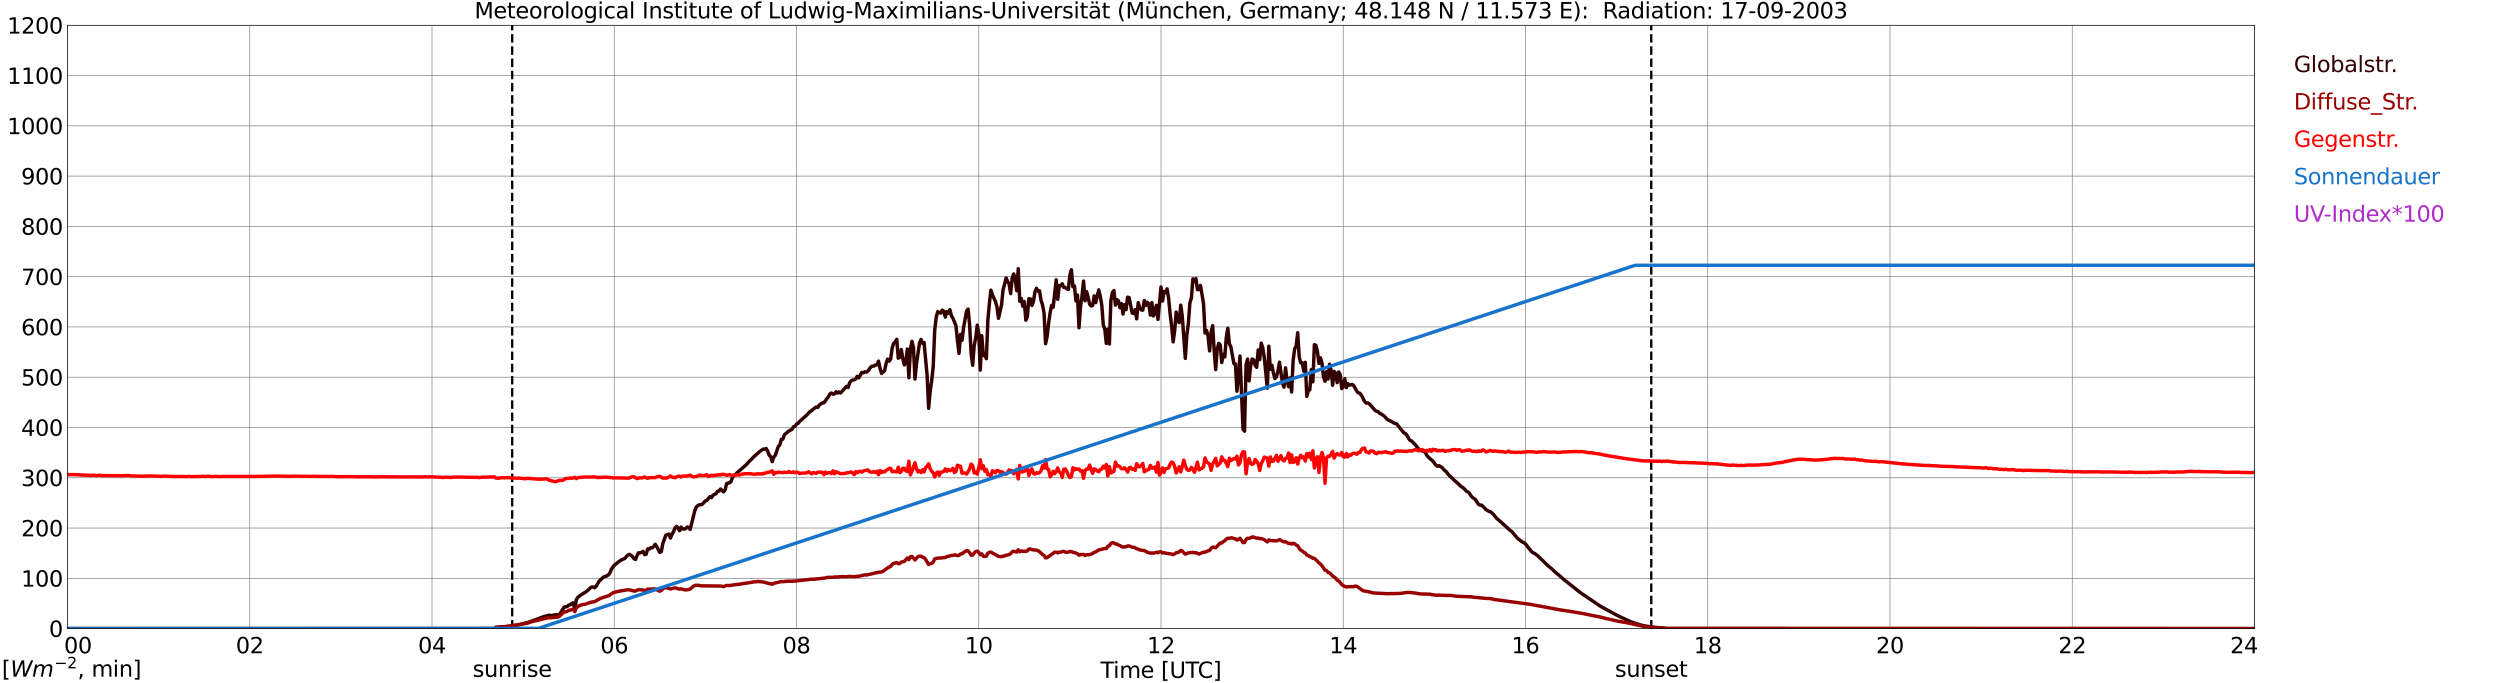 <?xml version="1.0" encoding="utf-8" standalone="no"?>
<!DOCTYPE svg PUBLIC "-//W3C//DTD SVG 1.1//EN"
  "http://www.w3.org/Graphics/SVG/1.1/DTD/svg11.dtd">
<svg xmlns:xlink="http://www.w3.org/1999/xlink" width="1085.4pt" height="296.64pt" viewBox="0 0 1085.4 296.64" xmlns="http://www.w3.org/2000/svg" version="1.1">
 <defs>
  <style type="text/css">*{stroke-linejoin: round; stroke-linecap: butt}</style>
 </defs>
 <g id="figure_1">
  <g id="patch_1">
   <path d="M 0 296.64 
L 1085.4 296.64 
L 1085.4 0 
L 0 0 
z
" style="fill: #ffffff"/>
  </g>
  <g id="axes_1">
   <g id="patch_2">
    <path d="M 29.306 272.909 
L 978.814 272.909 
L 978.814 10.976 
L 29.306 10.976 
z
" style="fill: #ffffff"/>
   </g>
   <g id="patch_3">
    <path d="M 978.814 272.909 
L 978.814 272.909 
L 978.814 10.976 
L 978.814 10.976 
z
" clip-path="url(#p37fa757e05)" style="fill: #d3d3d3; opacity: 0.25; stroke: #d3d3d3; stroke-linejoin: miter"/>
   </g>
   <g id="matplotlib.axis_1">
    <g id="xtick_1">
     <g id="line2d_1">
      <path d="M 29.306 272.909 
L 29.306 10.976 
" clip-path="url(#p37fa757e05)" style="fill: none; stroke: #808080; stroke-width: 0.3; stroke-linecap: square"/>
     </g>
     <g id="line2d_2"/>
     <g id="text_1">
      <!--    00 -->
      <g transform="translate(18.733 283.627) scale(0.095 -0.095)">
       <defs>
        <path id="DejaVuSans-20" transform="scale(0.016)"/>
        <path id="DejaVuSans-30" d="M 2034 4250 
Q 1547 4250 1301 3770 
Q 1056 3291 1056 2328 
Q 1056 1369 1301 889 
Q 1547 409 2034 409 
Q 2525 409 2770 889 
Q 3016 1369 3016 2328 
Q 3016 3291 2770 3770 
Q 2525 4250 2034 4250 
z
M 2034 4750 
Q 2819 4750 3233 4129 
Q 3647 3509 3647 2328 
Q 3647 1150 3233 529 
Q 2819 -91 2034 -91 
Q 1250 -91 836 529 
Q 422 1150 422 2328 
Q 422 3509 836 4129 
Q 1250 4750 2034 4750 
z
" transform="scale(0.016)"/>
       </defs>
       <use xlink:href="#DejaVuSans-20"/>
       <use xlink:href="#DejaVuSans-20" transform="translate(31.787 0)"/>
       <use xlink:href="#DejaVuSans-20" transform="translate(63.574 0)"/>
       <use xlink:href="#DejaVuSans-30" transform="translate(95.361 0)"/>
       <use xlink:href="#DejaVuSans-30" transform="translate(158.984 0)"/>
      </g>
     </g>
    </g>
    <g id="xtick_2">
     <g id="line2d_3">
      <path d="M 108.431 272.909 
L 108.431 10.976 
" clip-path="url(#p37fa757e05)" style="fill: none; stroke: #808080; stroke-width: 0.3; stroke-linecap: square"/>
     </g>
     <g id="line2d_4"/>
     <g id="text_2">
      <!-- 02 -->
      <g transform="translate(102.387 283.627) scale(0.095 -0.095)">
       <defs>
        <path id="DejaVuSans-32" d="M 1228 531 
L 3431 531 
L 3431 0 
L 469 0 
L 469 531 
Q 828 903 1448 1529 
Q 2069 2156 2228 2338 
Q 2531 2678 2651 2914 
Q 2772 3150 2772 3378 
Q 2772 3750 2511 3984 
Q 2250 4219 1831 4219 
Q 1534 4219 1204 4116 
Q 875 4013 500 3803 
L 500 4441 
Q 881 4594 1212 4672 
Q 1544 4750 1819 4750 
Q 2544 4750 2975 4387 
Q 3406 4025 3406 3419 
Q 3406 3131 3298 2873 
Q 3191 2616 2906 2266 
Q 2828 2175 2409 1742 
Q 1991 1309 1228 531 
z
" transform="scale(0.016)"/>
       </defs>
       <use xlink:href="#DejaVuSans-30"/>
       <use xlink:href="#DejaVuSans-32" transform="translate(63.623 0)"/>
      </g>
     </g>
    </g>
    <g id="xtick_3">
     <g id="line2d_5">
      <path d="M 187.557 272.909 
L 187.557 10.976 
" clip-path="url(#p37fa757e05)" style="fill: none; stroke: #808080; stroke-width: 0.3; stroke-linecap: square"/>
     </g>
     <g id="line2d_6"/>
     <g id="text_3">
      <!-- 04 -->
      <g transform="translate(181.513 283.627) scale(0.095 -0.095)">
       <defs>
        <path id="DejaVuSans-34" d="M 2419 4116 
L 825 1625 
L 2419 1625 
L 2419 4116 
z
M 2253 4666 
L 3047 4666 
L 3047 1625 
L 3713 1625 
L 3713 1100 
L 3047 1100 
L 3047 0 
L 2419 0 
L 2419 1100 
L 313 1100 
L 313 1709 
L 2253 4666 
z
" transform="scale(0.016)"/>
       </defs>
       <use xlink:href="#DejaVuSans-30"/>
       <use xlink:href="#DejaVuSans-34" transform="translate(63.623 0)"/>
      </g>
     </g>
    </g>
    <g id="xtick_4">
     <g id="line2d_7">
      <path d="M 266.683 272.909 
L 266.683 10.976 
" clip-path="url(#p37fa757e05)" style="fill: none; stroke: #808080; stroke-width: 0.3; stroke-linecap: square"/>
     </g>
     <g id="line2d_8"/>
     <g id="text_4">
      <!-- 06 -->
      <g transform="translate(260.638 283.627) scale(0.095 -0.095)">
       <defs>
        <path id="DejaVuSans-36" d="M 2113 2584 
Q 1688 2584 1439 2293 
Q 1191 2003 1191 1497 
Q 1191 994 1439 701 
Q 1688 409 2113 409 
Q 2538 409 2786 701 
Q 3034 994 3034 1497 
Q 3034 2003 2786 2293 
Q 2538 2584 2113 2584 
z
M 3366 4563 
L 3366 3988 
Q 3128 4100 2886 4159 
Q 2644 4219 2406 4219 
Q 1781 4219 1451 3797 
Q 1122 3375 1075 2522 
Q 1259 2794 1537 2939 
Q 1816 3084 2150 3084 
Q 2853 3084 3261 2657 
Q 3669 2231 3669 1497 
Q 3669 778 3244 343 
Q 2819 -91 2113 -91 
Q 1303 -91 875 529 
Q 447 1150 447 2328 
Q 447 3434 972 4092 
Q 1497 4750 2381 4750 
Q 2619 4750 2861 4703 
Q 3103 4656 3366 4563 
z
" transform="scale(0.016)"/>
       </defs>
       <use xlink:href="#DejaVuSans-30"/>
       <use xlink:href="#DejaVuSans-36" transform="translate(63.623 0)"/>
      </g>
     </g>
    </g>
    <g id="xtick_5">
     <g id="line2d_9">
      <path d="M 345.808 272.909 
L 345.808 10.976 
" clip-path="url(#p37fa757e05)" style="fill: none; stroke: #808080; stroke-width: 0.3; stroke-linecap: square"/>
     </g>
     <g id="line2d_10"/>
     <g id="text_5">
      <!-- 08 -->
      <g transform="translate(339.764 283.627) scale(0.095 -0.095)">
       <defs>
        <path id="DejaVuSans-38" d="M 2034 2216 
Q 1584 2216 1326 1975 
Q 1069 1734 1069 1313 
Q 1069 891 1326 650 
Q 1584 409 2034 409 
Q 2484 409 2743 651 
Q 3003 894 3003 1313 
Q 3003 1734 2745 1975 
Q 2488 2216 2034 2216 
z
M 1403 2484 
Q 997 2584 770 2862 
Q 544 3141 544 3541 
Q 544 4100 942 4425 
Q 1341 4750 2034 4750 
Q 2731 4750 3128 4425 
Q 3525 4100 3525 3541 
Q 3525 3141 3298 2862 
Q 3072 2584 2669 2484 
Q 3125 2378 3379 2068 
Q 3634 1759 3634 1313 
Q 3634 634 3220 271 
Q 2806 -91 2034 -91 
Q 1263 -91 848 271 
Q 434 634 434 1313 
Q 434 1759 690 2068 
Q 947 2378 1403 2484 
z
M 1172 3481 
Q 1172 3119 1398 2916 
Q 1625 2713 2034 2713 
Q 2441 2713 2670 2916 
Q 2900 3119 2900 3481 
Q 2900 3844 2670 4047 
Q 2441 4250 2034 4250 
Q 1625 4250 1398 4047 
Q 1172 3844 1172 3481 
z
" transform="scale(0.016)"/>
       </defs>
       <use xlink:href="#DejaVuSans-30"/>
       <use xlink:href="#DejaVuSans-38" transform="translate(63.623 0)"/>
      </g>
     </g>
    </g>
    <g id="xtick_6">
     <g id="line2d_11">
      <path d="M 424.934 272.909 
L 424.934 10.976 
" clip-path="url(#p37fa757e05)" style="fill: none; stroke: #808080; stroke-width: 0.3; stroke-linecap: square"/>
     </g>
     <g id="line2d_12"/>
     <g id="text_6">
      <!-- 10 -->
      <g transform="translate(418.89 283.627) scale(0.095 -0.095)">
       <defs>
        <path id="DejaVuSans-31" d="M 794 531 
L 1825 531 
L 1825 4091 
L 703 3866 
L 703 4441 
L 1819 4666 
L 2450 4666 
L 2450 531 
L 3481 531 
L 3481 0 
L 794 0 
L 794 531 
z
" transform="scale(0.016)"/>
       </defs>
       <use xlink:href="#DejaVuSans-31"/>
       <use xlink:href="#DejaVuSans-30" transform="translate(63.623 0)"/>
      </g>
     </g>
    </g>
    <g id="xtick_7">
     <g id="line2d_13">
      <path d="M 504.06 272.909 
L 504.06 10.976 
" clip-path="url(#p37fa757e05)" style="fill: none; stroke: #808080; stroke-width: 0.3; stroke-linecap: square"/>
     </g>
     <g id="line2d_14"/>
     <g id="text_7">
      <!-- 12 -->
      <g transform="translate(498.015 283.627) scale(0.095 -0.095)">
       <use xlink:href="#DejaVuSans-31"/>
       <use xlink:href="#DejaVuSans-32" transform="translate(63.623 0)"/>
      </g>
     </g>
    </g>
    <g id="xtick_8">
     <g id="line2d_15">
      <path d="M 583.185 272.909 
L 583.185 10.976 
" clip-path="url(#p37fa757e05)" style="fill: none; stroke: #808080; stroke-width: 0.3; stroke-linecap: square"/>
     </g>
     <g id="line2d_16"/>
     <g id="text_8">
      <!-- 14 -->
      <g transform="translate(577.141 283.627) scale(0.095 -0.095)">
       <use xlink:href="#DejaVuSans-31"/>
       <use xlink:href="#DejaVuSans-34" transform="translate(63.623 0)"/>
      </g>
     </g>
    </g>
    <g id="xtick_9">
     <g id="line2d_17">
      <path d="M 662.311 272.909 
L 662.311 10.976 
" clip-path="url(#p37fa757e05)" style="fill: none; stroke: #808080; stroke-width: 0.3; stroke-linecap: square"/>
     </g>
     <g id="line2d_18"/>
     <g id="text_9">
      <!-- 16 -->
      <g transform="translate(656.267 283.627) scale(0.095 -0.095)">
       <use xlink:href="#DejaVuSans-31"/>
       <use xlink:href="#DejaVuSans-36" transform="translate(63.623 0)"/>
      </g>
     </g>
    </g>
    <g id="xtick_10">
     <g id="line2d_19">
      <path d="M 741.437 272.909 
L 741.437 10.976 
" clip-path="url(#p37fa757e05)" style="fill: none; stroke: #808080; stroke-width: 0.3; stroke-linecap: square"/>
     </g>
     <g id="line2d_20"/>
     <g id="text_10">
      <!-- 18 -->
      <g transform="translate(735.392 283.627) scale(0.095 -0.095)">
       <use xlink:href="#DejaVuSans-31"/>
       <use xlink:href="#DejaVuSans-38" transform="translate(63.623 0)"/>
      </g>
     </g>
    </g>
    <g id="xtick_11">
     <g id="line2d_21">
      <path d="M 820.562 272.909 
L 820.562 10.976 
" clip-path="url(#p37fa757e05)" style="fill: none; stroke: #808080; stroke-width: 0.3; stroke-linecap: square"/>
     </g>
     <g id="line2d_22"/>
     <g id="text_11">
      <!-- 20 -->
      <g transform="translate(814.518 283.627) scale(0.095 -0.095)">
       <use xlink:href="#DejaVuSans-32"/>
       <use xlink:href="#DejaVuSans-30" transform="translate(63.623 0)"/>
      </g>
     </g>
    </g>
    <g id="xtick_12">
     <g id="line2d_23">
      <path d="M 899.688 272.909 
L 899.688 10.976 
" clip-path="url(#p37fa757e05)" style="fill: none; stroke: #808080; stroke-width: 0.3; stroke-linecap: square"/>
     </g>
     <g id="line2d_24"/>
     <g id="text_12">
      <!-- 22 -->
      <g transform="translate(893.644 283.627) scale(0.095 -0.095)">
       <use xlink:href="#DejaVuSans-32"/>
       <use xlink:href="#DejaVuSans-32" transform="translate(63.623 0)"/>
      </g>
     </g>
    </g>
    <g id="xtick_13">
     <g id="line2d_25">
      <path d="M 978.814 272.909 
L 978.814 10.976 
" clip-path="url(#p37fa757e05)" style="fill: none; stroke: #808080; stroke-width: 0.3; stroke-linecap: square"/>
     </g>
     <g id="line2d_26"/>
     <g id="text_13">
      <!-- 24    -->
      <g transform="translate(968.241 283.627) scale(0.095 -0.095)">
       <use xlink:href="#DejaVuSans-32"/>
       <use xlink:href="#DejaVuSans-34" transform="translate(63.623 0)"/>
       <use xlink:href="#DejaVuSans-20" transform="translate(127.246 0)"/>
       <use xlink:href="#DejaVuSans-20" transform="translate(159.033 0)"/>
       <use xlink:href="#DejaVuSans-20" transform="translate(190.82 0)"/>
      </g>
     </g>
    </g>
    <g id="text_14">
     <!-- Time [UTC] -->
     <g transform="translate(477.806 294.322) scale(0.095 -0.095)">
      <defs>
       <path id="DejaVuSans-54" d="M -19 4666 
L 3928 4666 
L 3928 4134 
L 2272 4134 
L 2272 0 
L 1638 0 
L 1638 4134 
L -19 4134 
L -19 4666 
z
" transform="scale(0.016)"/>
       <path id="DejaVuSans-69" d="M 603 3500 
L 1178 3500 
L 1178 0 
L 603 0 
L 603 3500 
z
M 603 4863 
L 1178 4863 
L 1178 4134 
L 603 4134 
L 603 4863 
z
" transform="scale(0.016)"/>
       <path id="DejaVuSans-6d" d="M 3328 2828 
Q 3544 3216 3844 3400 
Q 4144 3584 4550 3584 
Q 5097 3584 5394 3201 
Q 5691 2819 5691 2113 
L 5691 0 
L 5113 0 
L 5113 2094 
Q 5113 2597 4934 2840 
Q 4756 3084 4391 3084 
Q 3944 3084 3684 2787 
Q 3425 2491 3425 1978 
L 3425 0 
L 2847 0 
L 2847 2094 
Q 2847 2600 2669 2842 
Q 2491 3084 2119 3084 
Q 1678 3084 1418 2786 
Q 1159 2488 1159 1978 
L 1159 0 
L 581 0 
L 581 3500 
L 1159 3500 
L 1159 2956 
Q 1356 3278 1631 3431 
Q 1906 3584 2284 3584 
Q 2666 3584 2933 3390 
Q 3200 3197 3328 2828 
z
" transform="scale(0.016)"/>
       <path id="DejaVuSans-65" d="M 3597 1894 
L 3597 1613 
L 953 1613 
Q 991 1019 1311 708 
Q 1631 397 2203 397 
Q 2534 397 2845 478 
Q 3156 559 3463 722 
L 3463 178 
Q 3153 47 2828 -22 
Q 2503 -91 2169 -91 
Q 1331 -91 842 396 
Q 353 884 353 1716 
Q 353 2575 817 3079 
Q 1281 3584 2069 3584 
Q 2775 3584 3186 3129 
Q 3597 2675 3597 1894 
z
M 3022 2063 
Q 3016 2534 2758 2815 
Q 2500 3097 2075 3097 
Q 1594 3097 1305 2825 
Q 1016 2553 972 2059 
L 3022 2063 
z
" transform="scale(0.016)"/>
       <path id="DejaVuSans-5b" d="M 550 4863 
L 1875 4863 
L 1875 4416 
L 1125 4416 
L 1125 -397 
L 1875 -397 
L 1875 -844 
L 550 -844 
L 550 4863 
z
" transform="scale(0.016)"/>
       <path id="DejaVuSans-55" d="M 556 4666 
L 1191 4666 
L 1191 1831 
Q 1191 1081 1462 751 
Q 1734 422 2344 422 
Q 2950 422 3222 751 
Q 3494 1081 3494 1831 
L 3494 4666 
L 4128 4666 
L 4128 1753 
Q 4128 841 3676 375 
Q 3225 -91 2344 -91 
Q 1459 -91 1007 375 
Q 556 841 556 1753 
L 556 4666 
z
" transform="scale(0.016)"/>
       <path id="DejaVuSans-43" d="M 4122 4306 
L 4122 3641 
Q 3803 3938 3442 4084 
Q 3081 4231 2675 4231 
Q 1875 4231 1450 3742 
Q 1025 3253 1025 2328 
Q 1025 1406 1450 917 
Q 1875 428 2675 428 
Q 3081 428 3442 575 
Q 3803 722 4122 1019 
L 4122 359 
Q 3791 134 3420 21 
Q 3050 -91 2638 -91 
Q 1578 -91 968 557 
Q 359 1206 359 2328 
Q 359 3453 968 4101 
Q 1578 4750 2638 4750 
Q 3056 4750 3426 4639 
Q 3797 4528 4122 4306 
z
" transform="scale(0.016)"/>
       <path id="DejaVuSans-5d" d="M 1947 4863 
L 1947 -844 
L 622 -844 
L 622 -397 
L 1369 -397 
L 1369 4416 
L 622 4416 
L 622 4863 
L 1947 4863 
z
" transform="scale(0.016)"/>
      </defs>
      <use xlink:href="#DejaVuSans-54"/>
      <use xlink:href="#DejaVuSans-69" transform="translate(57.959 0)"/>
      <use xlink:href="#DejaVuSans-6d" transform="translate(85.742 0)"/>
      <use xlink:href="#DejaVuSans-65" transform="translate(183.154 0)"/>
      <use xlink:href="#DejaVuSans-20" transform="translate(244.678 0)"/>
      <use xlink:href="#DejaVuSans-5b" transform="translate(276.465 0)"/>
      <use xlink:href="#DejaVuSans-55" transform="translate(315.479 0)"/>
      <use xlink:href="#DejaVuSans-54" transform="translate(388.672 0)"/>
      <use xlink:href="#DejaVuSans-43" transform="translate(443.881 0)"/>
      <use xlink:href="#DejaVuSans-5d" transform="translate(513.705 0)"/>
     </g>
    </g>
   </g>
   <g id="matplotlib.axis_2">
    <g id="ytick_1">
     <g id="line2d_27">
      <path d="M 29.306 272.909 
L 978.814 272.909 
" clip-path="url(#p37fa757e05)" style="fill: none; stroke: #808080; stroke-width: 0.3; stroke-linecap: square"/>
     </g>
     <g id="line2d_28"/>
     <g id="text_15">
      <!-- 0 -->
      <g transform="translate(21.261 276.518) scale(0.095 -0.095)">
       <use xlink:href="#DejaVuSans-30"/>
      </g>
     </g>
    </g>
    <g id="ytick_2">
     <g id="line2d_29">
      <path d="M 29.306 251.081 
L 978.814 251.081 
" clip-path="url(#p37fa757e05)" style="fill: none; stroke: #808080; stroke-width: 0.3; stroke-linecap: square"/>
     </g>
     <g id="line2d_30"/>
     <g id="text_16">
      <!-- 100 -->
      <g transform="translate(9.173 254.69) scale(0.095 -0.095)">
       <use xlink:href="#DejaVuSans-31"/>
       <use xlink:href="#DejaVuSans-30" transform="translate(63.623 0)"/>
       <use xlink:href="#DejaVuSans-30" transform="translate(127.246 0)"/>
      </g>
     </g>
    </g>
    <g id="ytick_3">
     <g id="line2d_31">
      <path d="M 29.306 229.253 
L 978.814 229.253 
" clip-path="url(#p37fa757e05)" style="fill: none; stroke: #808080; stroke-width: 0.3; stroke-linecap: square"/>
     </g>
     <g id="line2d_32"/>
     <g id="text_17">
      <!-- 200 -->
      <g transform="translate(9.173 232.863) scale(0.095 -0.095)">
       <use xlink:href="#DejaVuSans-32"/>
       <use xlink:href="#DejaVuSans-30" transform="translate(63.623 0)"/>
       <use xlink:href="#DejaVuSans-30" transform="translate(127.246 0)"/>
      </g>
     </g>
    </g>
    <g id="ytick_4">
     <g id="line2d_33">
      <path d="M 29.306 207.426 
L 978.814 207.426 
" clip-path="url(#p37fa757e05)" style="fill: none; stroke: #808080; stroke-width: 0.3; stroke-linecap: square"/>
     </g>
     <g id="line2d_34"/>
     <g id="text_18">
      <!-- 300 -->
      <g transform="translate(9.173 211.035) scale(0.095 -0.095)">
       <defs>
        <path id="DejaVuSans-33" d="M 2597 2516 
Q 3050 2419 3304 2112 
Q 3559 1806 3559 1356 
Q 3559 666 3084 287 
Q 2609 -91 1734 -91 
Q 1441 -91 1130 -33 
Q 819 25 488 141 
L 488 750 
Q 750 597 1062 519 
Q 1375 441 1716 441 
Q 2309 441 2620 675 
Q 2931 909 2931 1356 
Q 2931 1769 2642 2001 
Q 2353 2234 1838 2234 
L 1294 2234 
L 1294 2753 
L 1863 2753 
Q 2328 2753 2575 2939 
Q 2822 3125 2822 3475 
Q 2822 3834 2567 4026 
Q 2313 4219 1838 4219 
Q 1578 4219 1281 4162 
Q 984 4106 628 3988 
L 628 4550 
Q 988 4650 1302 4700 
Q 1616 4750 1894 4750 
Q 2613 4750 3031 4423 
Q 3450 4097 3450 3541 
Q 3450 3153 3228 2886 
Q 3006 2619 2597 2516 
z
" transform="scale(0.016)"/>
       </defs>
       <use xlink:href="#DejaVuSans-33"/>
       <use xlink:href="#DejaVuSans-30" transform="translate(63.623 0)"/>
       <use xlink:href="#DejaVuSans-30" transform="translate(127.246 0)"/>
      </g>
     </g>
    </g>
    <g id="ytick_5">
     <g id="line2d_35">
      <path d="M 29.306 185.598 
L 978.814 185.598 
" clip-path="url(#p37fa757e05)" style="fill: none; stroke: #808080; stroke-width: 0.3; stroke-linecap: square"/>
     </g>
     <g id="line2d_36"/>
     <g id="text_19">
      <!-- 400 -->
      <g transform="translate(9.173 189.207) scale(0.095 -0.095)">
       <use xlink:href="#DejaVuSans-34"/>
       <use xlink:href="#DejaVuSans-30" transform="translate(63.623 0)"/>
       <use xlink:href="#DejaVuSans-30" transform="translate(127.246 0)"/>
      </g>
     </g>
    </g>
    <g id="ytick_6">
     <g id="line2d_37">
      <path d="M 29.306 163.77 
L 978.814 163.77 
" clip-path="url(#p37fa757e05)" style="fill: none; stroke: #808080; stroke-width: 0.3; stroke-linecap: square"/>
     </g>
     <g id="line2d_38"/>
     <g id="text_20">
      <!-- 500 -->
      <g transform="translate(9.173 167.379) scale(0.095 -0.095)">
       <defs>
        <path id="DejaVuSans-35" d="M 691 4666 
L 3169 4666 
L 3169 4134 
L 1269 4134 
L 1269 2991 
Q 1406 3038 1543 3061 
Q 1681 3084 1819 3084 
Q 2600 3084 3056 2656 
Q 3513 2228 3513 1497 
Q 3513 744 3044 326 
Q 2575 -91 1722 -91 
Q 1428 -91 1123 -41 
Q 819 9 494 109 
L 494 744 
Q 775 591 1075 516 
Q 1375 441 1709 441 
Q 2250 441 2565 725 
Q 2881 1009 2881 1497 
Q 2881 1984 2565 2268 
Q 2250 2553 1709 2553 
Q 1456 2553 1204 2497 
Q 953 2441 691 2322 
L 691 4666 
z
" transform="scale(0.016)"/>
       </defs>
       <use xlink:href="#DejaVuSans-35"/>
       <use xlink:href="#DejaVuSans-30" transform="translate(63.623 0)"/>
       <use xlink:href="#DejaVuSans-30" transform="translate(127.246 0)"/>
      </g>
     </g>
    </g>
    <g id="ytick_7">
     <g id="line2d_39">
      <path d="M 29.306 141.942 
L 978.814 141.942 
" clip-path="url(#p37fa757e05)" style="fill: none; stroke: #808080; stroke-width: 0.3; stroke-linecap: square"/>
     </g>
     <g id="line2d_40"/>
     <g id="text_21">
      <!-- 600 -->
      <g transform="translate(9.173 145.551) scale(0.095 -0.095)">
       <use xlink:href="#DejaVuSans-36"/>
       <use xlink:href="#DejaVuSans-30" transform="translate(63.623 0)"/>
       <use xlink:href="#DejaVuSans-30" transform="translate(127.246 0)"/>
      </g>
     </g>
    </g>
    <g id="ytick_8">
     <g id="line2d_41">
      <path d="M 29.306 120.114 
L 978.814 120.114 
" clip-path="url(#p37fa757e05)" style="fill: none; stroke: #808080; stroke-width: 0.3; stroke-linecap: square"/>
     </g>
     <g id="line2d_42"/>
     <g id="text_22">
      <!-- 700 -->
      <g transform="translate(9.173 123.724) scale(0.095 -0.095)">
       <defs>
        <path id="DejaVuSans-37" d="M 525 4666 
L 3525 4666 
L 3525 4397 
L 1831 0 
L 1172 0 
L 2766 4134 
L 525 4134 
L 525 4666 
z
" transform="scale(0.016)"/>
       </defs>
       <use xlink:href="#DejaVuSans-37"/>
       <use xlink:href="#DejaVuSans-30" transform="translate(63.623 0)"/>
       <use xlink:href="#DejaVuSans-30" transform="translate(127.246 0)"/>
      </g>
     </g>
    </g>
    <g id="ytick_9">
     <g id="line2d_43">
      <path d="M 29.306 98.287 
L 978.814 98.287 
" clip-path="url(#p37fa757e05)" style="fill: none; stroke: #808080; stroke-width: 0.3; stroke-linecap: square"/>
     </g>
     <g id="line2d_44"/>
     <g id="text_23">
      <!-- 800 -->
      <g transform="translate(9.173 101.896) scale(0.095 -0.095)">
       <use xlink:href="#DejaVuSans-38"/>
       <use xlink:href="#DejaVuSans-30" transform="translate(63.623 0)"/>
       <use xlink:href="#DejaVuSans-30" transform="translate(127.246 0)"/>
      </g>
     </g>
    </g>
    <g id="ytick_10">
     <g id="line2d_45">
      <path d="M 29.306 76.459 
L 978.814 76.459 
" clip-path="url(#p37fa757e05)" style="fill: none; stroke: #808080; stroke-width: 0.3; stroke-linecap: square"/>
     </g>
     <g id="line2d_46"/>
     <g id="text_24">
      <!-- 900 -->
      <g transform="translate(9.173 80.068) scale(0.095 -0.095)">
       <defs>
        <path id="DejaVuSans-39" d="M 703 97 
L 703 672 
Q 941 559 1184 500 
Q 1428 441 1663 441 
Q 2288 441 2617 861 
Q 2947 1281 2994 2138 
Q 2813 1869 2534 1725 
Q 2256 1581 1919 1581 
Q 1219 1581 811 2004 
Q 403 2428 403 3163 
Q 403 3881 828 4315 
Q 1253 4750 1959 4750 
Q 2769 4750 3195 4129 
Q 3622 3509 3622 2328 
Q 3622 1225 3098 567 
Q 2575 -91 1691 -91 
Q 1453 -91 1209 -44 
Q 966 3 703 97 
z
M 1959 2075 
Q 2384 2075 2632 2365 
Q 2881 2656 2881 3163 
Q 2881 3666 2632 3958 
Q 2384 4250 1959 4250 
Q 1534 4250 1286 3958 
Q 1038 3666 1038 3163 
Q 1038 2656 1286 2365 
Q 1534 2075 1959 2075 
z
" transform="scale(0.016)"/>
       </defs>
       <use xlink:href="#DejaVuSans-39"/>
       <use xlink:href="#DejaVuSans-30" transform="translate(63.623 0)"/>
       <use xlink:href="#DejaVuSans-30" transform="translate(127.246 0)"/>
      </g>
     </g>
    </g>
    <g id="ytick_11">
     <g id="line2d_47">
      <path d="M 29.306 54.631 
L 978.814 54.631 
" clip-path="url(#p37fa757e05)" style="fill: none; stroke: #808080; stroke-width: 0.3; stroke-linecap: square"/>
     </g>
     <g id="line2d_48"/>
     <g id="text_25">
      <!-- 1000 -->
      <g transform="translate(3.128 58.24) scale(0.095 -0.095)">
       <use xlink:href="#DejaVuSans-31"/>
       <use xlink:href="#DejaVuSans-30" transform="translate(63.623 0)"/>
       <use xlink:href="#DejaVuSans-30" transform="translate(127.246 0)"/>
       <use xlink:href="#DejaVuSans-30" transform="translate(190.869 0)"/>
      </g>
     </g>
    </g>
    <g id="ytick_12">
     <g id="line2d_49">
      <path d="M 29.306 32.803 
L 978.814 32.803 
" clip-path="url(#p37fa757e05)" style="fill: none; stroke: #808080; stroke-width: 0.3; stroke-linecap: square"/>
     </g>
     <g id="line2d_50"/>
     <g id="text_26">
      <!-- 1100 -->
      <g transform="translate(3.128 36.413) scale(0.095 -0.095)">
       <use xlink:href="#DejaVuSans-31"/>
       <use xlink:href="#DejaVuSans-31" transform="translate(63.623 0)"/>
       <use xlink:href="#DejaVuSans-30" transform="translate(127.246 0)"/>
       <use xlink:href="#DejaVuSans-30" transform="translate(190.869 0)"/>
      </g>
     </g>
    </g>
    <g id="ytick_13">
     <g id="line2d_51">
      <path d="M 29.306 10.976 
L 978.814 10.976 
" clip-path="url(#p37fa757e05)" style="fill: none; stroke: #808080; stroke-width: 0.3; stroke-linecap: square"/>
     </g>
     <g id="line2d_52"/>
     <g id="text_27">
      <!-- 1200 -->
      <g transform="translate(3.128 14.585) scale(0.095 -0.095)">
       <use xlink:href="#DejaVuSans-31"/>
       <use xlink:href="#DejaVuSans-32" transform="translate(63.623 0)"/>
       <use xlink:href="#DejaVuSans-30" transform="translate(127.246 0)"/>
       <use xlink:href="#DejaVuSans-30" transform="translate(190.869 0)"/>
      </g>
     </g>
    </g>
   </g>
   <g id="line2d_53">
    <path d="M 222.372 272.909 
L 222.372 10.976 
" clip-path="url(#p37fa757e05)" style="fill: none; stroke-dasharray: 3.7,1.6; stroke-dashoffset: 0; stroke: #000000"/>
   </g>
   <g id="line2d_54">
    <path d="M 716.908 272.909 
L 716.908 10.976 
" clip-path="url(#p37fa757e05)" style="fill: none; stroke-dasharray: 3.7,1.6; stroke-dashoffset: 0; stroke: #000000"/>
   </g>
   <g id="line2d_55">
    <path d="M 29.306 272.909 
L 214.592 272.909 
L 215.251 272.391 
L 221.845 271.9 
L 227.12 270.835 
L 228.439 270.383 
L 229.098 270.303 
L 236.351 267.6 
L 237.011 267.517 
L 238.329 267.068 
L 238.989 267.231 
L 239.648 267.231 
L 240.967 266.943 
L 241.626 266.863 
L 242.286 267.026 
L 242.945 266.78 
L 244.923 263.586 
L 246.242 263.34 
L 246.901 262.726 
L 247.561 262.562 
L 248.22 262.071 
L 248.88 261.744 
L 249.539 264.61 
L 250.198 260.391 
L 250.858 259.367 
L 252.176 258.343 
L 253.495 257.483 
L 254.155 257.116 
L 255.473 256.093 
L 256.133 255.355 
L 256.792 254.903 
L 257.451 254.822 
L 258.111 255.191 
L 258.77 254.617 
L 260.089 252.365 
L 261.408 251.096 
L 262.067 250.481 
L 263.386 250.073 
L 264.045 249.662 
L 264.705 248.924 
L 265.364 247.329 
L 266.023 246.264 
L 266.683 245.443 
L 268.661 243.847 
L 269.98 242.987 
L 271.298 242.455 
L 271.958 241.595 
L 272.617 240.979 
L 273.277 240.693 
L 273.936 241.062 
L 274.595 241.636 
L 275.255 242.577 
L 275.914 242.904 
L 276.573 241.226 
L 277.233 239.997 
L 277.892 240.038 
L 278.552 239.792 
L 279.211 239.384 
L 279.87 240.776 
L 280.53 240.652 
L 281.189 238.318 
L 281.849 238.399 
L 282.508 237.786 
L 283.167 237.869 
L 283.827 237.212 
L 284.486 236.312 
L 285.145 237.336 
L 286.464 239.833 
L 287.124 239.464 
L 287.783 235.943 
L 289.102 232.298 
L 289.761 232.176 
L 290.42 231.849 
L 291.08 233.608 
L 291.739 231.971 
L 292.399 230.864 
L 293.058 229.227 
L 293.717 228.531 
L 294.377 229.269 
L 295.036 230.415 
L 295.696 228.817 
L 296.355 229.635 
L 297.014 229.718 
L 297.674 229.472 
L 298.333 228.817 
L 298.992 228.98 
L 299.652 229.84 
L 301.63 221.773 
L 302.289 220.136 
L 302.949 219.52 
L 303.608 219.151 
L 304.267 219.151 
L 304.927 218.907 
L 306.246 217.473 
L 306.905 217.228 
L 308.224 215.631 
L 308.883 216.041 
L 309.543 215.017 
L 310.861 214.321 
L 311.521 213.297 
L 312.18 213.214 
L 312.839 212.313 
L 314.158 213.542 
L 314.818 212.64 
L 315.477 209.938 
L 316.796 209.61 
L 317.455 208.956 
L 318.114 206.947 
L 318.774 206.498 
L 320.093 205.188 
L 324.049 201.707 
L 325.368 200.233 
L 326.027 199.659 
L 327.346 198.225 
L 329.983 195.933 
L 331.302 194.99 
L 331.961 194.99 
L 332.621 194.744 
L 333.28 195.809 
L 333.94 197.653 
L 334.599 198.184 
L 335.258 200.436 
L 335.918 198.43 
L 336.577 197.734 
L 337.896 193.884 
L 338.555 193.189 
L 339.215 190.773 
L 339.874 190.69 
L 340.533 188.765 
L 341.852 187.66 
L 342.512 187.086 
L 343.83 186.432 
L 344.49 185.283 
L 345.149 185.039 
L 345.808 184.137 
L 346.468 183.852 
L 347.127 182.992 
L 350.424 180.043 
L 351.743 178.609 
L 352.402 178.281 
L 353.062 177.626 
L 354.38 176.725 
L 355.04 176.888 
L 355.699 175.865 
L 357.018 174.924 
L 357.677 174.883 
L 358.337 174.064 
L 358.996 173.04 
L 359.655 172.302 
L 360.315 171.032 
L 360.974 170.624 
L 361.634 171.115 
L 362.293 171.032 
L 362.952 170.091 
L 363.612 170.665 
L 364.271 170.172 
L 364.93 170.624 
L 367.568 167.716 
L 368.227 168.249 
L 368.887 166.119 
L 369.546 165.342 
L 370.206 165.012 
L 370.865 164.848 
L 371.524 164.521 
L 372.184 163.375 
L 372.843 164.03 
L 374.162 161.696 
L 374.821 161.86 
L 375.481 161.408 
L 376.14 161.572 
L 376.799 161.122 
L 378.118 159.28 
L 378.777 158.953 
L 379.437 158.953 
L 380.096 158.42 
L 380.756 158.379 
L 381.415 156.781 
L 382.074 159.852 
L 382.734 162.146 
L 384.053 160.959 
L 384.712 157.804 
L 385.371 155.921 
L 386.031 156.822 
L 386.69 155.881 
L 387.349 151.049 
L 388.009 149.041 
L 388.668 148.427 
L 389.328 147.321 
L 389.987 155.513 
L 390.646 155.102 
L 391.306 151.745 
L 391.965 155.799 
L 392.624 158.42 
L 393.284 156.944 
L 393.943 151.54 
L 394.603 163.988 
L 395.262 151.784 
L 395.921 148.181 
L 396.581 150.844 
L 397.24 164.562 
L 397.899 157.968 
L 399.218 148.96 
L 399.878 147.362 
L 400.537 149.082 
L 401.196 148.713 
L 402.515 163.048 
L 403.175 177.257 
L 403.834 169.969 
L 404.493 165.259 
L 405.153 159.239 
L 405.812 143.309 
L 406.471 137.697 
L 407.131 135.28 
L 407.79 135.691 
L 408.45 135.937 
L 409.109 134.667 
L 409.768 135.117 
L 410.428 137.657 
L 411.087 135.28 
L 411.746 136.018 
L 412.406 134.462 
L 413.065 137.083 
L 413.725 138.19 
L 415.043 141.425 
L 415.703 148.017 
L 416.362 153.424 
L 417.022 145.192 
L 417.681 147.772 
L 418.34 142.202 
L 419.659 134.994 
L 420.318 134.176 
L 420.978 141.178 
L 421.637 153.587 
L 422.297 158.584 
L 422.956 150.025 
L 423.615 146.666 
L 424.275 141.178 
L 424.934 144.701 
L 425.593 160.673 
L 426.253 145.764 
L 426.912 154.325 
L 427.572 153.915 
L 428.231 155.718 
L 428.89 139.048 
L 429.55 131.76 
L 430.209 125.986 
L 430.869 128.034 
L 432.187 130.9 
L 432.847 133.274 
L 433.506 138.19 
L 434.825 132.334 
L 435.484 125.781 
L 436.144 123.445 
L 436.803 120.66 
L 437.462 122.177 
L 438.122 123.282 
L 438.781 127.46 
L 439.44 120.66 
L 440.1 118.94 
L 440.759 121.193 
L 441.419 126.231 
L 442.078 116.648 
L 442.737 130.777 
L 443.397 129.59 
L 444.056 132.947 
L 444.716 130.941 
L 445.375 139.009 
L 446.034 137.533 
L 446.694 129.712 
L 447.353 129.754 
L 448.012 132.62 
L 448.672 130.941 
L 449.331 126.722 
L 449.991 125.165 
L 450.65 126.436 
L 451.309 126.272 
L 451.969 130.367 
L 452.628 132.414 
L 453.287 135.937 
L 453.947 149.204 
L 454.606 146.133 
L 455.266 140.36 
L 455.925 135.732 
L 456.584 132.578 
L 457.244 133.397 
L 458.563 121.481 
L 459.222 129.957 
L 459.881 123.978 
L 460.541 124.1 
L 461.2 123.201 
L 461.859 124.797 
L 462.519 124.838 
L 463.178 125.371 
L 463.838 125.698 
L 464.497 119.433 
L 465.156 117.098 
L 465.816 124.511 
L 466.475 124.142 
L 467.134 130.694 
L 467.794 128.114 
L 468.453 142.285 
L 469.113 132.988 
L 469.772 128.442 
L 470.431 122.053 
L 471.091 130.614 
L 471.75 126.6 
L 472.409 129.057 
L 473.069 132.046 
L 473.728 132.825 
L 474.388 132.62 
L 475.047 128.442 
L 475.706 131.391 
L 477.025 125.862 
L 477.685 128.566 
L 478.344 132.456 
L 479.003 141.056 
L 479.663 143.021 
L 480.322 149.124 
L 480.981 142.857 
L 481.641 149.329 
L 482.3 130.531 
L 482.96 126.968 
L 483.619 126.15 
L 484.278 132.497 
L 484.938 130.081 
L 485.597 130.653 
L 486.256 133.602 
L 486.916 131.84 
L 487.575 136.346 
L 488.235 132.292 
L 488.894 134.42 
L 489.553 129.016 
L 490.213 129.221 
L 491.532 135.896 
L 492.191 136.14 
L 492.85 134.42 
L 493.51 138.435 
L 494.169 131.391 
L 494.828 133.602 
L 495.488 134.545 
L 496.147 134.667 
L 496.807 130.489 
L 497.466 132.661 
L 498.125 131.268 
L 498.785 131.923 
L 499.444 136.797 
L 500.103 131.391 
L 500.763 137.164 
L 501.422 135.444 
L 502.082 132.578 
L 502.741 138.681 
L 504.06 124.594 
L 504.719 130.694 
L 505.379 126.558 
L 506.038 127.049 
L 506.697 125.412 
L 507.357 129.424 
L 508.016 136.223 
L 508.675 141.506 
L 509.335 148.427 
L 509.994 143.553 
L 510.654 135.486 
L 511.313 138.926 
L 511.972 140.074 
L 512.632 132.497 
L 513.291 137.164 
L 514.61 155.593 
L 515.269 145.684 
L 515.929 140.565 
L 516.588 131.513 
L 517.247 129.424 
L 517.907 121.071 
L 518.566 122.258 
L 519.226 120.948 
L 519.885 125.739 
L 520.544 125.698 
L 521.204 123.937 
L 522.522 131.801 
L 523.182 144.577 
L 523.841 143.472 
L 524.501 145.969 
L 525.16 152.358 
L 525.819 144.332 
L 526.479 141.383 
L 527.138 152.031 
L 527.797 160.467 
L 528.457 151.662 
L 529.116 149.082 
L 529.776 149.778 
L 530.435 157.396 
L 531.094 153.832 
L 531.754 154.938 
L 532.413 146.421 
L 533.073 142.529 
L 533.732 149.165 
L 534.391 150.597 
L 535.71 157.887 
L 536.369 157.968 
L 537.029 169.845 
L 537.688 163.089 
L 538.348 154.57 
L 539.666 186.268 
L 540.326 187.209 
L 540.985 158.501 
L 541.644 155.921 
L 542.304 165.342 
L 542.963 158.911 
L 543.623 155.881 
L 544.282 156.209 
L 544.941 158.664 
L 545.601 159.485 
L 546.26 151.948 
L 546.919 156.126 
L 547.579 149.001 
L 548.238 151.049 
L 548.898 155.266 
L 550.216 168.535 
L 550.876 150.311 
L 551.535 160.345 
L 552.195 158.584 
L 552.854 161.902 
L 553.513 164.357 
L 554.173 163.622 
L 554.832 161.164 
L 555.491 157.272 
L 556.81 166.324 
L 557.47 168.085 
L 558.129 159.73 
L 558.788 165.259 
L 559.448 167.88 
L 560.107 164.071 
L 560.766 170.172 
L 561.426 156.536 
L 562.085 151.457 
L 562.745 150.27 
L 563.404 144.455 
L 564.063 154.98 
L 564.723 157.56 
L 565.382 157.477 
L 566.042 161.164 
L 566.701 157.313 
L 567.36 172.139 
L 568.02 169.642 
L 568.679 169.19 
L 569.338 160.426 
L 569.998 165.75 
L 570.657 149.656 
L 571.317 149.901 
L 571.976 152.644 
L 572.635 157.765 
L 573.295 155.349 
L 573.954 157.765 
L 574.613 163.58 
L 575.273 165.505 
L 575.932 161.369 
L 576.592 164.562 
L 577.251 158.132 
L 577.91 160.712 
L 578.57 167.265 
L 579.229 161.245 
L 579.889 161.982 
L 580.548 166.119 
L 581.207 161.491 
L 581.867 162.679 
L 582.526 168.699 
L 583.185 167.756 
L 583.845 164.44 
L 584.504 168.288 
L 585.164 166.568 
L 585.823 167.225 
L 587.142 166.937 
L 587.801 167.511 
L 589.12 169.969 
L 589.779 170.541 
L 590.439 170.746 
L 591.098 171.689 
L 592.417 174.228 
L 593.076 175.005 
L 593.736 174.965 
L 594.395 175.21 
L 597.032 178.2 
L 597.692 178.569 
L 598.351 178.733 
L 599.011 179.469 
L 599.67 179.757 
L 600.989 180.656 
L 602.307 182.09 
L 602.967 182.5 
L 603.626 182.703 
L 605.604 183.893 
L 606.264 183.932 
L 607.582 185.572 
L 609.561 187.988 
L 610.22 188.232 
L 610.879 189.053 
L 611.539 190.28 
L 612.198 191.223 
L 612.858 191.386 
L 613.517 192.205 
L 614.176 192.738 
L 616.154 195.237 
L 616.814 195.564 
L 617.473 195.687 
L 618.133 195.972 
L 618.792 196.464 
L 619.451 197.653 
L 620.111 198.472 
L 622.089 200.192 
L 623.408 201.993 
L 624.067 202.403 
L 624.726 202.198 
L 626.045 202.894 
L 626.705 203.754 
L 628.023 204.942 
L 628.683 205.884 
L 630.001 207.194 
L 630.661 207.727 
L 631.32 208.465 
L 633.298 210.185 
L 633.958 210.92 
L 635.276 211.822 
L 635.936 212.437 
L 636.595 213.214 
L 637.255 213.542 
L 637.914 214.074 
L 638.573 215.181 
L 639.233 215.917 
L 640.552 216.859 
L 641.87 218.907 
L 642.53 219.315 
L 643.189 219.276 
L 643.848 219.848 
L 645.167 221.24 
L 646.486 222.02 
L 647.145 222.183 
L 648.464 223.412 
L 649.783 225.049 
L 651.102 226.156 
L 655.717 230.332 
L 656.377 230.783 
L 657.695 232.379 
L 659.014 233.855 
L 660.992 235.369 
L 661.652 235.616 
L 662.311 236.188 
L 664.949 239.506 
L 665.608 239.997 
L 666.267 240.283 
L 667.586 241.267 
L 672.202 245.731 
L 673.521 246.796 
L 674.839 248.064 
L 677.477 250.276 
L 678.796 251.463 
L 686.049 257.239 
L 694.621 263.054 
L 695.939 263.831 
L 702.533 267.395 
L 705.171 268.624 
L 707.808 269.851 
L 709.127 270.303 
L 709.786 270.589 
L 711.765 271.163 
L 713.743 271.695 
L 716.38 272.103 
L 720.337 272.555 
L 721.655 272.594 
L 722.315 272.719 
L 722.974 272.719 
L 723.633 272.909 
L 978.154 272.909 
L 978.154 272.909 
" clip-path="url(#p37fa757e05)" style="fill: none; stroke: #330000; stroke-width: 1.5; stroke-linecap: square"/>
   </g>
   <g id="line2d_56">
    <path d="M 29.306 272.909 
L 214.592 272.909 
L 215.251 272.398 
L 219.207 272.064 
L 225.801 271.139 
L 229.098 270.51 
L 231.076 269.838 
L 233.054 269.377 
L 237.67 268.286 
L 238.329 268.159 
L 238.989 268.244 
L 240.308 268.076 
L 242.286 267.908 
L 242.945 267.53 
L 244.264 266.186 
L 244.923 265.808 
L 246.242 265.431 
L 246.901 265.012 
L 247.561 264.885 
L 248.22 264.634 
L 248.88 264.549 
L 249.539 265.557 
L 250.198 263.962 
L 250.858 263.333 
L 251.517 262.953 
L 252.836 262.493 
L 254.155 262.325 
L 255.473 261.82 
L 256.792 261.401 
L 258.111 261.233 
L 260.748 259.764 
L 264.045 258.714 
L 264.705 258.378 
L 265.364 257.791 
L 266.683 257.162 
L 269.32 256.573 
L 271.298 256.28 
L 271.958 256.112 
L 273.277 256.071 
L 275.255 256.617 
L 275.914 256.573 
L 277.233 255.986 
L 279.211 256.154 
L 279.87 256.448 
L 280.53 256.239 
L 281.189 255.776 
L 283.167 255.735 
L 283.827 255.65 
L 284.486 255.735 
L 285.145 256.027 
L 285.805 256.448 
L 286.464 256.658 
L 287.124 256.363 
L 287.783 255.65 
L 288.442 255.272 
L 289.102 255.104 
L 290.42 255.44 
L 291.08 255.735 
L 292.399 255.357 
L 293.058 255.23 
L 293.717 255.357 
L 294.377 255.65 
L 295.036 255.776 
L 295.696 255.65 
L 297.014 256.027 
L 297.674 256.112 
L 298.333 256.071 
L 299.652 255.776 
L 300.971 254.558 
L 301.63 254.222 
L 302.289 254.056 
L 303.608 254.181 
L 304.267 254.349 
L 312.839 254.434 
L 314.158 254.685 
L 315.477 254.181 
L 316.796 254.222 
L 319.433 253.803 
L 320.752 253.676 
L 322.73 253.342 
L 324.049 253.174 
L 326.027 252.88 
L 327.346 252.629 
L 329.324 252.461 
L 331.302 252.67 
L 335.258 253.676 
L 335.918 253.257 
L 339.215 252.502 
L 339.874 252.543 
L 342.512 252.292 
L 343.83 252.375 
L 344.49 252.251 
L 345.149 252.292 
L 352.402 251.452 
L 353.062 251.494 
L 356.359 251.16 
L 358.337 250.948 
L 358.996 250.697 
L 360.974 250.655 
L 361.634 250.655 
L 362.293 250.529 
L 363.612 250.487 
L 365.59 250.319 
L 367.568 250.402 
L 368.887 250.236 
L 370.206 250.361 
L 371.524 250.319 
L 372.184 250.193 
L 372.843 250.193 
L 375.481 249.564 
L 376.14 249.647 
L 379.437 248.933 
L 380.096 248.724 
L 380.756 248.641 
L 381.415 248.387 
L 382.074 248.473 
L 383.393 248.054 
L 385.371 246.541 
L 386.69 245.912 
L 387.349 245.03 
L 388.009 244.611 
L 389.328 244.234 
L 389.987 244.736 
L 390.646 244.653 
L 391.306 244.022 
L 392.624 243.729 
L 393.943 242.26 
L 394.603 242.974 
L 395.262 241.715 
L 395.921 241.588 
L 397.24 243.099 
L 398.559 241.63 
L 399.218 241.462 
L 399.878 241.505 
L 400.537 241.883 
L 401.196 242.092 
L 401.856 242.848 
L 403.175 245.113 
L 403.834 244.736 
L 404.493 244.611 
L 405.153 243.98 
L 405.812 242.68 
L 406.471 242.429 
L 407.79 242.26 
L 408.45 242.26 
L 409.768 242.092 
L 410.428 242.051 
L 411.087 241.671 
L 412.406 241.337 
L 413.065 241.169 
L 413.725 241.125 
L 414.384 240.96 
L 415.043 241.001 
L 415.703 241.252 
L 416.362 241.084 
L 417.022 240.497 
L 417.681 240.455 
L 418.34 239.868 
L 419.659 239.069 
L 420.318 239.154 
L 420.978 239.951 
L 421.637 241.042 
L 422.297 241.001 
L 422.956 240.078 
L 423.615 239.488 
L 424.275 239.279 
L 424.934 239.824 
L 425.593 240.833 
L 426.253 240.455 
L 426.912 241.505 
L 427.572 241.588 
L 428.231 241.462 
L 428.89 240.246 
L 429.55 239.742 
L 430.209 239.7 
L 433.506 241.547 
L 434.825 241.671 
L 437.462 240.916 
L 438.122 240.748 
L 438.781 240.37 
L 439.44 239.573 
L 440.1 239.322 
L 441.419 239.7 
L 442.078 238.692 
L 442.737 239.532 
L 443.397 239.196 
L 444.056 239.364 
L 444.716 239.279 
L 445.375 239.405 
L 446.034 239.154 
L 446.694 238.397 
L 447.353 238.355 
L 448.012 238.65 
L 449.991 238.86 
L 450.65 239.069 
L 451.309 239.532 
L 452.628 240.748 
L 453.287 241.125 
L 453.947 242.217 
L 454.606 242.092 
L 457.244 240.202 
L 457.903 239.742 
L 458.563 239.7 
L 459.222 240.034 
L 459.881 239.7 
L 460.541 239.742 
L 461.2 239.447 
L 461.859 239.364 
L 462.519 239.742 
L 463.178 239.783 
L 463.838 239.7 
L 464.497 239.447 
L 465.156 239.447 
L 465.816 239.824 
L 466.475 239.868 
L 467.794 240.414 
L 468.453 241.042 
L 469.113 240.748 
L 469.772 240.791 
L 470.431 240.706 
L 471.091 241.169 
L 471.75 240.791 
L 472.409 240.874 
L 473.069 240.791 
L 474.388 240.329 
L 475.047 239.783 
L 475.706 239.615 
L 477.025 238.777 
L 479.663 238.146 
L 480.322 238.187 
L 480.981 237.14 
L 481.641 236.972 
L 482.3 235.88 
L 482.96 235.627 
L 483.619 235.712 
L 484.278 236.173 
L 484.938 236.214 
L 485.597 236.635 
L 486.256 236.886 
L 486.916 237.306 
L 487.575 237.474 
L 488.894 237.391 
L 489.553 237.013 
L 490.213 237.013 
L 491.532 237.559 
L 492.191 237.6 
L 492.85 237.81 
L 493.51 238.273 
L 494.169 238.355 
L 494.828 238.777 
L 496.807 239.028 
L 498.125 239.742 
L 499.444 240.202 
L 500.103 240.034 
L 500.763 240.202 
L 502.082 239.783 
L 502.741 239.951 
L 503.4 239.573 
L 504.06 239.573 
L 504.719 240.078 
L 505.379 239.951 
L 506.038 240.161 
L 508.675 240.538 
L 509.335 240.791 
L 509.994 240.455 
L 510.654 239.951 
L 511.313 239.91 
L 511.972 239.615 
L 512.632 238.943 
L 513.291 239.196 
L 513.95 240.034 
L 514.61 240.58 
L 515.929 240.034 
L 517.907 239.824 
L 518.566 239.993 
L 519.226 239.951 
L 520.544 240.538 
L 522.522 239.742 
L 523.182 239.742 
L 524.501 239.154 
L 525.16 238.986 
L 525.819 238.063 
L 526.479 237.517 
L 527.138 237.6 
L 527.797 237.81 
L 529.116 236.426 
L 529.776 235.754 
L 530.435 235.754 
L 531.094 235.081 
L 531.754 234.83 
L 532.413 234.075 
L 533.073 233.654 
L 533.732 233.78 
L 534.391 233.529 
L 535.051 233.529 
L 535.71 233.907 
L 536.369 233.907 
L 537.029 234.453 
L 537.688 234.199 
L 538.348 233.697 
L 539.666 235.586 
L 540.326 235.544 
L 540.985 234.199 
L 541.644 233.697 
L 542.304 233.78 
L 543.623 233.152 
L 544.282 233.152 
L 545.601 233.697 
L 546.26 233.571 
L 546.919 233.907 
L 547.579 233.78 
L 548.898 234.326 
L 550.216 235.291 
L 550.876 234.368 
L 551.535 234.704 
L 554.173 234.83 
L 555.491 234.326 
L 556.151 234.536 
L 556.81 235.04 
L 557.47 235.249 
L 558.129 235.208 
L 559.448 235.963 
L 560.107 235.88 
L 560.766 236.214 
L 561.426 235.88 
L 562.085 236.09 
L 562.745 236.635 
L 563.404 236.928 
L 564.063 238.146 
L 564.723 238.86 
L 565.382 239.196 
L 566.042 239.824 
L 566.701 240.078 
L 567.36 240.96 
L 568.02 241.252 
L 568.679 241.671 
L 569.338 241.839 
L 569.998 242.429 
L 570.657 242.429 
L 571.976 243.644 
L 572.635 244.4 
L 573.295 244.862 
L 573.954 245.618 
L 575.273 247.549 
L 575.932 247.717 
L 576.592 248.514 
L 577.251 248.724 
L 577.91 249.311 
L 578.57 250.11 
L 579.229 250.487 
L 579.889 251.033 
L 580.548 251.873 
L 581.207 252.251 
L 581.867 252.921 
L 582.526 253.761 
L 583.185 254.266 
L 584.504 254.853 
L 586.482 254.643 
L 587.142 254.768 
L 588.46 254.475 
L 589.12 254.558 
L 591.757 256.49 
L 593.736 256.826 
L 595.714 257.287 
L 596.373 257.455 
L 602.307 257.749 
L 606.923 257.664 
L 608.901 257.54 
L 610.22 257.287 
L 611.539 257.204 
L 612.858 257.287 
L 614.176 257.455 
L 616.814 257.876 
L 620.77 257.959 
L 622.089 258.254 
L 624.067 258.463 
L 624.726 258.378 
L 628.023 258.505 
L 630.001 258.505 
L 631.98 258.841 
L 636.595 259.05 
L 638.573 259.092 
L 639.892 259.301 
L 643.189 259.596 
L 644.508 259.764 
L 646.486 259.847 
L 647.805 260.015 
L 648.464 260.225 
L 664.289 262.366 
L 677.477 264.802 
L 681.433 265.389 
L 686.049 266.186 
L 687.368 266.395 
L 689.346 266.817 
L 695.28 267.991 
L 696.599 268.369 
L 699.236 268.956 
L 702.533 269.713 
L 703.852 269.923 
L 704.511 270.091 
L 705.83 270.259 
L 707.808 270.678 
L 711.105 271.392 
L 713.743 271.979 
L 718.358 272.525 
L 719.677 272.566 
L 722.315 272.819 
L 978.154 272.909 
L 978.154 272.909 
" clip-path="url(#p37fa757e05)" style="fill: none; stroke: #990000; stroke-width: 1.5; stroke-linecap: square"/>
   </g>
   <g id="line2d_57">
    <path d="M 29.306 205.981 
L 29.965 206.074 
L 31.943 206.053 
L 39.856 206.417 
L 40.515 206.308 
L 41.175 206.343 
L 41.834 206.535 
L 43.153 206.29 
L 43.812 206.48 
L 53.703 206.548 
L 55.681 206.437 
L 57 206.609 
L 62.275 206.747 
L 63.594 206.655 
L 64.253 206.716 
L 64.912 206.614 
L 69.528 206.797 
L 70.847 206.723 
L 72.825 206.747 
L 74.144 206.845 
L 76.122 206.886 
L 78.1 206.869 
L 80.737 206.906 
L 81.397 206.928 
L 82.056 206.803 
L 82.716 206.921 
L 87.331 206.862 
L 88.65 206.803 
L 89.309 206.932 
L 89.969 206.766 
L 90.628 206.742 
L 91.288 206.902 
L 94.584 206.854 
L 95.244 206.915 
L 96.563 206.862 
L 106.453 206.86 
L 110.41 206.865 
L 112.388 206.827 
L 119.641 206.677 
L 120.96 206.703 
L 124.257 206.766 
L 125.575 206.782 
L 126.894 206.742 
L 143.379 206.862 
L 144.697 206.834 
L 146.016 206.956 
L 151.951 206.928 
L 154.588 207 
L 160.523 207.002 
L 161.182 206.965 
L 161.841 207.065 
L 165.798 207.004 
L 175.688 207.068 
L 177.007 207.085 
L 178.326 207.022 
L 179.645 207.044 
L 183.601 207.098 
L 184.26 206.998 
L 186.238 207.085 
L 186.898 206.963 
L 192.832 207.31 
L 193.492 207.144 
L 195.47 207.308 
L 197.448 207.109 
L 207.339 207.249 
L 207.998 207.323 
L 209.317 207.212 
L 214.592 207.028 
L 215.251 207.548 
L 216.57 207.624 
L 217.229 207.436 
L 217.889 207.46 
L 218.548 207.369 
L 219.207 207.489 
L 219.867 207.343 
L 221.186 207.406 
L 221.845 207.511 
L 223.164 207.522 
L 224.482 207.646 
L 225.142 207.543 
L 226.461 207.696 
L 227.779 207.792 
L 228.439 207.84 
L 229.098 207.629 
L 232.395 207.956 
L 233.714 208.013 
L 235.033 208.061 
L 237.011 207.912 
L 237.67 208.019 
L 238.329 208.467 
L 240.967 209.122 
L 241.626 209.015 
L 242.286 208.716 
L 242.945 208.565 
L 243.604 208.606 
L 244.264 208.523 
L 244.923 208.244 
L 245.583 207.722 
L 246.901 207.72 
L 247.561 207.487 
L 248.22 207.672 
L 249.539 207.249 
L 250.198 207.81 
L 250.858 207.369 
L 253.495 207.12 
L 256.792 207.113 
L 258.111 207.013 
L 258.77 207.223 
L 259.43 207.31 
L 263.386 207.168 
L 266.683 207.508 
L 267.342 207.432 
L 268.661 207.487 
L 270.639 207.515 
L 272.617 207.602 
L 273.277 207.504 
L 273.936 207.14 
L 274.595 206.991 
L 275.255 207.015 
L 276.573 207.759 
L 277.892 207.432 
L 278.552 207.515 
L 279.211 207.358 
L 279.87 207.061 
L 280.53 207.443 
L 281.189 207.663 
L 281.849 207.375 
L 284.486 207.367 
L 285.145 207.024 
L 286.464 206.806 
L 287.783 207.585 
L 288.442 207.508 
L 289.102 207.626 
L 290.42 207.1 
L 291.08 206.635 
L 291.739 207.161 
L 292.399 207.188 
L 293.058 207.415 
L 293.717 207.011 
L 294.377 206.766 
L 295.036 206.727 
L 295.696 207.116 
L 296.355 206.707 
L 297.674 206.655 
L 298.333 206.644 
L 299.652 206.269 
L 300.311 206.755 
L 300.971 207.044 
L 301.63 206.908 
L 302.289 206.934 
L 303.608 206.295 
L 305.586 206.467 
L 306.905 206.146 
L 307.564 206.873 
L 308.883 206.308 
L 309.543 206.483 
L 310.202 206.338 
L 310.861 206.343 
L 312.18 206.116 
L 312.839 206.242 
L 313.499 205.893 
L 314.818 206.094 
L 315.477 206.345 
L 316.796 206.048 
L 317.455 206.469 
L 318.774 206.17 
L 319.433 206.338 
L 320.093 206.074 
L 320.752 206.242 
L 321.411 206.144 
L 322.071 205.858 
L 323.39 205.673 
L 326.027 205.675 
L 326.686 205.843 
L 328.005 205.88 
L 329.324 205.651 
L 329.983 205.847 
L 330.643 205.657 
L 331.302 205.795 
L 331.961 205.391 
L 332.621 205.339 
L 333.28 205.042 
L 333.94 205.064 
L 335.258 204.402 
L 335.918 205.933 
L 336.577 205.149 
L 337.236 205.275 
L 337.896 204.974 
L 339.215 205.151 
L 339.874 205.217 
L 340.533 205.007 
L 341.193 205.149 
L 341.852 205.134 
L 342.512 204.693 
L 343.171 205.136 
L 343.83 205.07 
L 344.49 204.845 
L 345.149 205.258 
L 345.808 204.961 
L 346.468 205.048 
L 347.127 205.629 
L 347.787 205.426 
L 349.105 205.378 
L 349.765 205.402 
L 351.083 204.819 
L 351.743 205.35 
L 352.402 205.675 
L 353.062 205.145 
L 354.38 205.505 
L 355.04 204.983 
L 356.359 205.027 
L 357.018 205.051 
L 357.677 206.059 
L 358.337 204.944 
L 358.996 205.502 
L 359.655 205.225 
L 360.315 205.197 
L 360.974 205.62 
L 361.634 204.422 
L 362.293 205.651 
L 362.952 204.804 
L 364.93 205.644 
L 366.909 205.548 
L 367.568 205.251 
L 368.227 205.297 
L 368.887 205.046 
L 369.546 204.926 
L 370.206 205.365 
L 370.865 206.085 
L 371.524 204.747 
L 372.184 205.26 
L 372.843 204.741 
L 373.502 204.599 
L 374.162 204.987 
L 374.821 204.483 
L 376.799 204.031 
L 377.459 204.806 
L 378.777 205.066 
L 379.437 204.732 
L 380.096 205.105 
L 380.756 204.562 
L 381.415 206.094 
L 382.074 204.256 
L 382.734 205.201 
L 383.393 204.723 
L 384.053 204.874 
L 384.712 204.243 
L 386.031 203.376 
L 386.69 203.337 
L 387.349 204.837 
L 388.009 204.601 
L 389.328 204.896 
L 389.987 202.805 
L 390.646 205.171 
L 391.306 204.791 
L 391.965 203.326 
L 392.624 203.339 
L 393.284 204.444 
L 393.943 204.715 
L 394.603 200.235 
L 395.262 206.186 
L 395.921 204.603 
L 397.24 200.936 
L 397.899 203.531 
L 398.559 204.878 
L 399.218 204.333 
L 399.878 205.162 
L 400.537 203.964 
L 401.196 204.876 
L 401.856 202.986 
L 402.515 202.466 
L 403.175 201.384 
L 403.834 203.547 
L 404.493 204.608 
L 405.153 205.26 
L 405.812 207.076 
L 406.471 205.404 
L 407.131 204.946 
L 407.79 206.413 
L 408.45 204.911 
L 409.109 204.952 
L 409.768 204.629 
L 410.428 203.569 
L 411.087 204.623 
L 411.746 203.883 
L 412.406 204.335 
L 413.065 204.04 
L 413.725 203.346 
L 414.384 205.153 
L 415.043 204.632 
L 415.703 201.99 
L 416.362 202.303 
L 417.022 202.412 
L 417.681 205.465 
L 418.34 205.238 
L 419 205.452 
L 419.659 205.806 
L 420.318 204.806 
L 420.978 203.529 
L 421.637 201.499 
L 422.297 202.137 
L 422.956 205.376 
L 423.615 204.789 
L 424.275 205.834 
L 424.934 203.099 
L 425.593 199.618 
L 426.253 203.516 
L 426.912 202.237 
L 427.572 204.592 
L 428.231 203.905 
L 428.89 206.129 
L 429.55 206.005 
L 430.209 206.76 
L 430.869 204.37 
L 431.528 204.739 
L 432.187 205.278 
L 432.847 204.234 
L 433.506 204.35 
L 434.165 205.103 
L 434.825 204.769 
L 436.144 205.644 
L 436.803 205.878 
L 438.122 204.031 
L 438.781 204.339 
L 439.44 204.293 
L 440.1 205.714 
L 440.759 204.883 
L 441.419 203.756 
L 442.078 207.936 
L 442.737 202.08 
L 443.397 204.909 
L 444.056 204.828 
L 444.716 204.599 
L 445.375 203.979 
L 446.034 203.108 
L 446.694 206.424 
L 447.353 204.603 
L 448.012 203.577 
L 448.672 205.498 
L 449.331 205.836 
L 449.991 205.238 
L 450.65 205.496 
L 451.309 205.182 
L 451.969 204.422 
L 452.628 202.176 
L 453.287 203.221 
L 453.947 199.511 
L 454.606 203.486 
L 455.266 203.839 
L 455.925 206.974 
L 456.584 206.153 
L 457.244 204.592 
L 457.903 205.64 
L 458.563 204.673 
L 459.222 203.119 
L 459.881 204.922 
L 460.541 205.334 
L 461.2 207.319 
L 461.859 203.724 
L 462.519 203.595 
L 463.178 204.629 
L 463.838 206.373 
L 464.497 207.338 
L 465.156 206.921 
L 465.816 203.047 
L 466.475 204.051 
L 467.134 203.442 
L 467.794 203.802 
L 468.453 203.625 
L 469.113 204.575 
L 469.772 204.348 
L 470.431 207.655 
L 471.091 204.263 
L 471.75 203.575 
L 472.409 203.654 
L 473.069 201.918 
L 474.388 205.52 
L 475.047 203.582 
L 475.706 203.802 
L 476.366 204.518 
L 477.025 204.795 
L 477.685 203.833 
L 478.344 203.695 
L 479.003 202.418 
L 479.663 203.173 
L 480.322 201.687 
L 480.981 206.644 
L 481.641 202.597 
L 482.3 205.31 
L 483.619 204.618 
L 484.278 200.657 
L 484.938 202.337 
L 485.597 202.255 
L 486.256 202.656 
L 486.916 203.49 
L 487.575 203.531 
L 488.235 203.115 
L 488.894 203.848 
L 489.553 204.939 
L 490.213 203.13 
L 490.872 202.894 
L 491.532 203.765 
L 492.191 203.575 
L 492.85 204.212 
L 493.51 201.312 
L 494.169 202.556 
L 494.828 202.617 
L 495.488 202.108 
L 496.147 201.205 
L 496.807 204.848 
L 498.125 203.97 
L 498.785 203.82 
L 499.444 202.047 
L 500.103 203.27 
L 500.763 203.228 
L 501.422 202.757 
L 502.082 205.022 
L 502.741 200.81 
L 503.4 206.297 
L 504.06 205.107 
L 504.719 203.132 
L 505.379 205.103 
L 506.038 203.542 
L 507.357 203.167 
L 508.016 201.515 
L 508.675 200.617 
L 509.335 200.925 
L 509.994 202.495 
L 510.654 205.35 
L 511.972 202.665 
L 512.632 204.893 
L 513.291 202.575 
L 513.95 199.773 
L 514.61 202.069 
L 515.269 203.789 
L 515.929 204.219 
L 516.588 204.031 
L 517.247 202.92 
L 517.907 203.676 
L 518.566 205.059 
L 519.885 200.683 
L 520.544 204.016 
L 521.863 203.254 
L 522.522 202.698 
L 523.182 198.83 
L 523.841 200.572 
L 524.501 200.982 
L 525.16 201.532 
L 525.819 204.197 
L 526.479 201.434 
L 527.138 200.345 
L 527.797 199 
L 528.457 202.255 
L 529.776 201.056 
L 530.435 198.343 
L 531.094 199.928 
L 531.754 199.871 
L 533.073 202.599 
L 533.732 198.926 
L 534.391 200.006 
L 535.71 199.092 
L 536.369 199.325 
L 537.029 198.081 
L 537.688 201.849 
L 538.348 200.925 
L 539.007 197.448 
L 539.666 196.09 
L 540.326 196.239 
L 540.985 205.675 
L 541.644 200.803 
L 542.304 199.094 
L 542.963 201.2 
L 543.623 201.617 
L 544.282 201.279 
L 544.941 199.515 
L 545.601 200.273 
L 546.26 201.388 
L 546.919 204.265 
L 547.579 201.255 
L 548.238 200.1 
L 548.898 198.439 
L 550.216 198.941 
L 550.876 202.39 
L 551.535 198.393 
L 552.195 200.305 
L 552.854 200.203 
L 554.173 197.717 
L 554.832 200.277 
L 556.151 197.821 
L 556.81 199.613 
L 557.47 200.113 
L 558.129 198.965 
L 558.788 198.849 
L 559.448 196.691 
L 560.107 200.849 
L 560.766 197.455 
L 561.426 200.764 
L 562.085 200.371 
L 562.745 198.745 
L 563.404 201.453 
L 564.063 198.897 
L 564.723 197.677 
L 565.382 198.756 
L 566.042 198.339 
L 566.701 200.177 
L 567.36 196.9 
L 568.02 198.341 
L 568.679 196.734 
L 569.338 199.52 
L 569.998 195.756 
L 570.657 203.182 
L 571.317 199.203 
L 571.976 198.299 
L 572.635 205.092 
L 573.295 198.609 
L 573.954 196.468 
L 574.613 198.723 
L 575.273 209.84 
L 575.932 198.852 
L 576.592 198.033 
L 577.251 198.131 
L 577.91 197.273 
L 578.57 196.016 
L 579.229 198.897 
L 579.889 197.568 
L 580.548 196.918 
L 581.207 197.5 
L 581.867 197.535 
L 582.526 196.44 
L 583.185 198.26 
L 583.845 198.481 
L 584.504 196.887 
L 585.164 198.382 
L 585.823 197.476 
L 586.482 197.662 
L 587.142 196.95 
L 587.801 196.765 
L 588.46 196.857 
L 589.12 197.23 
L 589.779 196.42 
L 590.439 196.435 
L 591.098 195.152 
L 591.757 194.576 
L 592.417 194.525 
L 593.076 196.221 
L 593.736 196.219 
L 594.395 196.71 
L 595.054 195.743 
L 596.373 195.955 
L 597.032 196.791 
L 597.692 196.974 
L 598.351 196.409 
L 599.011 196.394 
L 599.67 196.59 
L 600.329 196.344 
L 600.989 196.306 
L 601.648 196.117 
L 602.307 196.435 
L 604.286 196.811 
L 604.945 196.68 
L 605.604 195.872 
L 606.264 195.898 
L 606.923 195.719 
L 607.582 195.927 
L 608.242 195.815 
L 610.22 195.975 
L 610.879 196.014 
L 611.539 195.769 
L 612.198 195.728 
L 612.858 195.807 
L 613.517 195.647 
L 614.176 195.228 
L 614.836 195.276 
L 616.154 195.761 
L 616.814 195.198 
L 617.473 195.206 
L 618.792 195.92 
L 619.451 195.542 
L 620.111 195.783 
L 620.77 195.178 
L 621.429 195.994 
L 622.089 195.069 
L 622.748 195.39 
L 623.408 195.243 
L 624.067 195.778 
L 624.726 195.569 
L 625.386 195.702 
L 626.045 195.542 
L 626.705 195.503 
L 627.364 196.021 
L 628.023 195.66 
L 628.683 195.732 
L 630.001 195.446 
L 630.661 195.219 
L 631.32 195.182 
L 631.98 195.267 
L 632.639 195.514 
L 633.298 195.189 
L 633.958 195.329 
L 634.617 195.933 
L 635.936 195.702 
L 636.595 195.497 
L 637.255 195.475 
L 637.914 195.289 
L 639.233 195.946 
L 640.552 195.883 
L 641.211 196.125 
L 641.87 195.732 
L 642.53 195.959 
L 643.189 195.831 
L 643.848 195.311 
L 644.508 195.621 
L 645.167 196.193 
L 645.827 196.049 
L 646.486 195.708 
L 647.145 195.558 
L 647.805 195.896 
L 649.123 195.815 
L 651.761 196.093 
L 652.42 196.021 
L 653.08 196.296 
L 653.739 196.304 
L 654.399 196.167 
L 655.058 195.831 
L 655.717 196.291 
L 657.036 196.317 
L 658.355 196.444 
L 659.674 196.289 
L 660.333 196.475 
L 660.992 196.263 
L 661.652 196.213 
L 662.311 196.363 
L 662.97 196.069 
L 665.608 196.16 
L 666.927 196.346 
L 667.586 196.387 
L 668.246 196.134 
L 668.905 196.263 
L 670.224 196.049 
L 672.202 196.304 
L 674.839 196.239 
L 676.817 196.453 
L 678.136 196.252 
L 684.73 196.012 
L 685.389 196.18 
L 686.049 196.025 
L 688.027 196.213 
L 690.005 196.601 
L 690.664 196.562 
L 694.621 197.156 
L 695.939 197.437 
L 696.599 197.612 
L 697.258 197.631 
L 697.918 197.837 
L 699.896 198.162 
L 701.874 198.465 
L 705.83 199.135 
L 713.743 200.124 
L 715.721 200.113 
L 718.358 200.251 
L 719.018 200.177 
L 719.677 200.29 
L 720.337 200.187 
L 721.655 200.395 
L 722.315 200.179 
L 722.974 200.356 
L 723.633 200.146 
L 724.952 200.351 
L 725.612 200.406 
L 726.271 200.604 
L 726.93 200.541 
L 727.59 200.663 
L 728.249 200.639 
L 728.909 200.812 
L 730.887 200.762 
L 741.437 201.174 
L 742.096 201.408 
L 742.756 201.259 
L 744.074 201.39 
L 745.393 201.39 
L 751.327 202.071 
L 751.987 201.897 
L 755.284 202.141 
L 755.943 202.014 
L 756.602 202.148 
L 759.899 201.851 
L 760.559 201.955 
L 761.878 201.925 
L 763.856 201.842 
L 767.153 201.624 
L 769.131 201.486 
L 770.449 201.189 
L 771.109 201.043 
L 772.428 200.914 
L 773.087 200.768 
L 773.746 200.825 
L 775.065 200.34 
L 775.725 200.36 
L 776.384 200.124 
L 777.043 200.059 
L 778.362 199.698 
L 779.021 199.659 
L 779.681 199.491 
L 780.34 199.513 
L 781 199.341 
L 781.659 199.327 
L 782.318 199.469 
L 782.978 199.354 
L 784.296 199.526 
L 785.615 199.581 
L 788.253 199.771 
L 789.572 199.67 
L 792.868 199.482 
L 794.187 199.225 
L 796.165 199.017 
L 800.122 199.081 
L 800.781 199.133 
L 801.44 199.323 
L 802.759 199.231 
L 803.419 199.367 
L 805.397 199.373 
L 806.056 199.583 
L 806.715 199.565 
L 807.375 199.773 
L 808.034 199.714 
L 810.672 200.19 
L 811.331 200.113 
L 812.65 200.31 
L 814.628 200.292 
L 815.287 200.471 
L 815.947 200.506 
L 816.606 200.397 
L 817.925 200.53 
L 826.497 201.453 
L 827.156 201.388 
L 827.816 201.558 
L 836.388 202.124 
L 837.047 202.043 
L 839.025 202.222 
L 839.684 202.185 
L 840.344 202.272 
L 841.003 202.244 
L 842.322 202.403 
L 848.256 202.573 
L 849.575 202.693 
L 856.169 202.955 
L 858.147 203.047 
L 860.125 203.104 
L 861.444 203.23 
L 862.103 203.047 
L 863.422 203.444 
L 864.082 203.246 
L 864.741 203.318 
L 865.4 203.514 
L 866.719 203.512 
L 867.378 203.59 
L 868.038 203.782 
L 868.697 203.743 
L 870.016 203.885 
L 870.675 203.737 
L 871.994 203.977 
L 873.972 203.874 
L 875.291 204.188 
L 877.269 204.14 
L 878.588 204.28 
L 879.907 204.16 
L 883.863 204.298 
L 889.797 204.322 
L 890.457 204.512 
L 891.775 204.468 
L 892.435 204.588 
L 894.413 204.527 
L 895.732 204.621 
L 896.391 204.697 
L 897.051 204.573 
L 899.029 204.784 
L 899.688 204.73 
L 901.666 204.854 
L 902.326 204.76 
L 904.304 204.911 
L 907.601 204.863 
L 908.919 204.861 
L 910.238 204.819 
L 912.216 204.922 
L 916.173 204.893 
L 916.832 204.963 
L 917.491 204.891 
L 918.81 204.955 
L 922.766 205.044 
L 925.404 204.948 
L 926.723 205.129 
L 928.041 205.105 
L 930.02 205.145 
L 930.679 205.072 
L 931.998 205.16 
L 933.316 204.994 
L 933.976 205.123 
L 940.57 204.841 
L 941.229 204.992 
L 942.548 204.968 
L 943.207 205.051 
L 945.185 204.904 
L 947.823 204.931 
L 950.46 204.623 
L 953.757 204.701 
L 954.417 204.76 
L 955.076 204.601 
L 955.735 204.791 
L 963.648 204.856 
L 964.967 204.99 
L 966.945 205.057 
L 968.264 205.044 
L 972.22 205.005 
L 972.879 205.116 
L 975.517 205.147 
L 976.836 205.203 
L 978.154 205.114 
L 978.154 205.114 
" clip-path="url(#p37fa757e05)" style="fill: none; stroke: #ff0000; stroke-width: 1.5; stroke-linecap: square"/>
   </g>
   <g id="line2d_58">
    <path d="M 29.306 272.909 
L 233.714 272.828 
L 709.786 115.212 
L 711.765 115.166 
L 978.154 115.166 
L 978.154 115.166 
" clip-path="url(#p37fa757e05)" style="fill: none; stroke: #1773cc; stroke-width: 1.5; stroke-linecap: square"/>
   </g>
   <g id="line2d_59">
    <path d="M 0 0 
" clip-path="url(#p37fa757e05)" style="fill: none; stroke: #b02bcc; stroke-width: 1.5; stroke-linecap: square"/>
   </g>
   <g id="patch_4">
    <path d="M 29.306 272.909 
L 29.306 10.976 
" style="fill: none; stroke: #000000; stroke-width: 0.3; stroke-linejoin: miter; stroke-linecap: square"/>
   </g>
   <g id="patch_5">
    <path d="M 978.814 272.909 
L 978.814 10.976 
" style="fill: none; stroke: #000000; stroke-width: 0.3; stroke-linejoin: miter; stroke-linecap: square"/>
   </g>
   <g id="patch_6">
    <path d="M 29.306 272.909 
L 978.814 272.909 
" style="fill: none; stroke: #000000; stroke-width: 0.3; stroke-linejoin: miter; stroke-linecap: square"/>
   </g>
   <g id="patch_7">
    <path d="M 29.306 10.976 
L 978.814 10.976 
" style="fill: none; stroke: #000000; stroke-width: 0.3; stroke-linejoin: miter; stroke-linecap: square"/>
   </g>
   <g id="text_28">
    <!-- sunrise -->
    <g transform="translate(205.208 293.863) scale(0.095 -0.095)">
     <defs>
      <path id="DejaVuSans-73" d="M 2834 3397 
L 2834 2853 
Q 2591 2978 2328 3040 
Q 2066 3103 1784 3103 
Q 1356 3103 1142 2972 
Q 928 2841 928 2578 
Q 928 2378 1081 2264 
Q 1234 2150 1697 2047 
L 1894 2003 
Q 2506 1872 2764 1633 
Q 3022 1394 3022 966 
Q 3022 478 2636 193 
Q 2250 -91 1575 -91 
Q 1294 -91 989 -36 
Q 684 19 347 128 
L 347 722 
Q 666 556 975 473 
Q 1284 391 1588 391 
Q 1994 391 2212 530 
Q 2431 669 2431 922 
Q 2431 1156 2273 1281 
Q 2116 1406 1581 1522 
L 1381 1569 
Q 847 1681 609 1914 
Q 372 2147 372 2553 
Q 372 3047 722 3315 
Q 1072 3584 1716 3584 
Q 2034 3584 2315 3537 
Q 2597 3491 2834 3397 
z
" transform="scale(0.016)"/>
      <path id="DejaVuSans-75" d="M 544 1381 
L 544 3500 
L 1119 3500 
L 1119 1403 
Q 1119 906 1312 657 
Q 1506 409 1894 409 
Q 2359 409 2629 706 
Q 2900 1003 2900 1516 
L 2900 3500 
L 3475 3500 
L 3475 0 
L 2900 0 
L 2900 538 
Q 2691 219 2414 64 
Q 2138 -91 1772 -91 
Q 1169 -91 856 284 
Q 544 659 544 1381 
z
M 1991 3584 
L 1991 3584 
z
" transform="scale(0.016)"/>
      <path id="DejaVuSans-6e" d="M 3513 2113 
L 3513 0 
L 2938 0 
L 2938 2094 
Q 2938 2591 2744 2837 
Q 2550 3084 2163 3084 
Q 1697 3084 1428 2787 
Q 1159 2491 1159 1978 
L 1159 0 
L 581 0 
L 581 3500 
L 1159 3500 
L 1159 2956 
Q 1366 3272 1645 3428 
Q 1925 3584 2291 3584 
Q 2894 3584 3203 3211 
Q 3513 2838 3513 2113 
z
" transform="scale(0.016)"/>
      <path id="DejaVuSans-72" d="M 2631 2963 
Q 2534 3019 2420 3045 
Q 2306 3072 2169 3072 
Q 1681 3072 1420 2755 
Q 1159 2438 1159 1844 
L 1159 0 
L 581 0 
L 581 3500 
L 1159 3500 
L 1159 2956 
Q 1341 3275 1631 3429 
Q 1922 3584 2338 3584 
Q 2397 3584 2469 3576 
Q 2541 3569 2628 3553 
L 2631 2963 
z
" transform="scale(0.016)"/>
     </defs>
     <use xlink:href="#DejaVuSans-73"/>
     <use xlink:href="#DejaVuSans-75" transform="translate(52.1 0)"/>
     <use xlink:href="#DejaVuSans-6e" transform="translate(115.479 0)"/>
     <use xlink:href="#DejaVuSans-72" transform="translate(178.857 0)"/>
     <use xlink:href="#DejaVuSans-69" transform="translate(219.971 0)"/>
     <use xlink:href="#DejaVuSans-73" transform="translate(247.754 0)"/>
     <use xlink:href="#DejaVuSans-65" transform="translate(299.854 0)"/>
    </g>
   </g>
   <g id="text_29">
    <!-- sunset -->
    <g transform="translate(701.153 293.863) scale(0.095 -0.095)">
     <defs>
      <path id="DejaVuSans-74" d="M 1172 4494 
L 1172 3500 
L 2356 3500 
L 2356 3053 
L 1172 3053 
L 1172 1153 
Q 1172 725 1289 603 
Q 1406 481 1766 481 
L 2356 481 
L 2356 0 
L 1766 0 
Q 1100 0 847 248 
Q 594 497 594 1153 
L 594 3053 
L 172 3053 
L 172 3500 
L 594 3500 
L 594 4494 
L 1172 4494 
z
" transform="scale(0.016)"/>
     </defs>
     <use xlink:href="#DejaVuSans-73"/>
     <use xlink:href="#DejaVuSans-75" transform="translate(52.1 0)"/>
     <use xlink:href="#DejaVuSans-6e" transform="translate(115.479 0)"/>
     <use xlink:href="#DejaVuSans-73" transform="translate(178.857 0)"/>
     <use xlink:href="#DejaVuSans-65" transform="translate(230.957 0)"/>
     <use xlink:href="#DejaVuSans-74" transform="translate(292.48 0)"/>
    </g>
   </g>
   <g id="text_30">
    <!-- [$Wm^{-2}$, min] -->
    <g transform="translate(0.821 293.863) scale(0.095 -0.095)">
     <defs>
      <path id="DejaVuSans-Oblique-57" d="M 616 4666 
L 1228 4666 
L 1453 697 
L 3213 4666 
L 3916 4666 
L 4147 697 
L 5888 4666 
L 6528 4666 
L 4453 0 
L 3659 0 
L 3444 3891 
L 1697 0 
L 903 0 
L 616 4666 
z
" transform="scale(0.016)"/>
      <path id="DejaVuSans-Oblique-6d" d="M 5747 2113 
L 5338 0 
L 4763 0 
L 5166 2094 
Q 5191 2228 5203 2325 
Q 5216 2422 5216 2491 
Q 5216 2772 5059 2928 
Q 4903 3084 4622 3084 
Q 4203 3084 3875 2770 
Q 3547 2456 3450 1953 
L 3066 0 
L 2491 0 
L 2900 2094 
Q 2925 2209 2937 2307 
Q 2950 2406 2950 2484 
Q 2950 2769 2794 2926 
Q 2638 3084 2363 3084 
Q 1938 3084 1609 2770 
Q 1281 2456 1184 1953 
L 800 0 
L 225 0 
L 909 3500 
L 1484 3500 
L 1375 2956 
Q 1609 3263 1923 3423 
Q 2238 3584 2597 3584 
Q 2978 3584 3223 3384 
Q 3469 3184 3519 2828 
Q 3781 3197 4126 3390 
Q 4472 3584 4856 3584 
Q 5306 3584 5551 3325 
Q 5797 3066 5797 2591 
Q 5797 2488 5784 2364 
Q 5772 2241 5747 2113 
z
" transform="scale(0.016)"/>
      <path id="DejaVuSans-2212" d="M 678 2272 
L 4684 2272 
L 4684 1741 
L 678 1741 
L 678 2272 
z
" transform="scale(0.016)"/>
      <path id="DejaVuSans-2c" d="M 750 794 
L 1409 794 
L 1409 256 
L 897 -744 
L 494 -744 
L 750 256 
L 750 794 
z
" transform="scale(0.016)"/>
     </defs>
     <use xlink:href="#DejaVuSans-5b" transform="translate(0 0.766)"/>
     <use xlink:href="#DejaVuSans-Oblique-57" transform="translate(39.014 0.766)"/>
     <use xlink:href="#DejaVuSans-Oblique-6d" transform="translate(137.891 0.766)"/>
     <use xlink:href="#DejaVuSans-2212" transform="translate(239.953 39.047) scale(0.7)"/>
     <use xlink:href="#DejaVuSans-32" transform="translate(298.605 39.047) scale(0.7)"/>
     <use xlink:href="#DejaVuSans-2c" transform="translate(345.875 0.766)"/>
     <use xlink:href="#DejaVuSans-20" transform="translate(377.663 0.766)"/>
     <use xlink:href="#DejaVuSans-6d" transform="translate(409.45 0.766)"/>
     <use xlink:href="#DejaVuSans-69" transform="translate(506.862 0.766)"/>
     <use xlink:href="#DejaVuSans-6e" transform="translate(534.645 0.766)"/>
     <use xlink:href="#DejaVuSans-5d" transform="translate(598.024 0.766)"/>
    </g>
   </g>
   <g id="text_31">
    <!-- Globalstr. -->
    <g style="fill: #330000" transform="translate(995.905 31.291) scale(0.095 -0.095)">
     <defs>
      <path id="DejaVuSans-47" d="M 3809 666 
L 3809 1919 
L 2778 1919 
L 2778 2438 
L 4434 2438 
L 4434 434 
Q 4069 175 3628 42 
Q 3188 -91 2688 -91 
Q 1594 -91 976 548 
Q 359 1188 359 2328 
Q 359 3472 976 4111 
Q 1594 4750 2688 4750 
Q 3144 4750 3555 4637 
Q 3966 4525 4313 4306 
L 4313 3634 
Q 3963 3931 3569 4081 
Q 3175 4231 2741 4231 
Q 1884 4231 1454 3753 
Q 1025 3275 1025 2328 
Q 1025 1384 1454 906 
Q 1884 428 2741 428 
Q 3075 428 3337 486 
Q 3600 544 3809 666 
z
" transform="scale(0.016)"/>
      <path id="DejaVuSans-6c" d="M 603 4863 
L 1178 4863 
L 1178 0 
L 603 0 
L 603 4863 
z
" transform="scale(0.016)"/>
      <path id="DejaVuSans-6f" d="M 1959 3097 
Q 1497 3097 1228 2736 
Q 959 2375 959 1747 
Q 959 1119 1226 758 
Q 1494 397 1959 397 
Q 2419 397 2687 759 
Q 2956 1122 2956 1747 
Q 2956 2369 2687 2733 
Q 2419 3097 1959 3097 
z
M 1959 3584 
Q 2709 3584 3137 3096 
Q 3566 2609 3566 1747 
Q 3566 888 3137 398 
Q 2709 -91 1959 -91 
Q 1206 -91 779 398 
Q 353 888 353 1747 
Q 353 2609 779 3096 
Q 1206 3584 1959 3584 
z
" transform="scale(0.016)"/>
      <path id="DejaVuSans-62" d="M 3116 1747 
Q 3116 2381 2855 2742 
Q 2594 3103 2138 3103 
Q 1681 3103 1420 2742 
Q 1159 2381 1159 1747 
Q 1159 1113 1420 752 
Q 1681 391 2138 391 
Q 2594 391 2855 752 
Q 3116 1113 3116 1747 
z
M 1159 2969 
Q 1341 3281 1617 3432 
Q 1894 3584 2278 3584 
Q 2916 3584 3314 3078 
Q 3713 2572 3713 1747 
Q 3713 922 3314 415 
Q 2916 -91 2278 -91 
Q 1894 -91 1617 61 
Q 1341 213 1159 525 
L 1159 0 
L 581 0 
L 581 4863 
L 1159 4863 
L 1159 2969 
z
" transform="scale(0.016)"/>
      <path id="DejaVuSans-61" d="M 2194 1759 
Q 1497 1759 1228 1600 
Q 959 1441 959 1056 
Q 959 750 1161 570 
Q 1363 391 1709 391 
Q 2188 391 2477 730 
Q 2766 1069 2766 1631 
L 2766 1759 
L 2194 1759 
z
M 3341 1997 
L 3341 0 
L 2766 0 
L 2766 531 
Q 2569 213 2275 61 
Q 1981 -91 1556 -91 
Q 1019 -91 701 211 
Q 384 513 384 1019 
Q 384 1609 779 1909 
Q 1175 2209 1959 2209 
L 2766 2209 
L 2766 2266 
Q 2766 2663 2505 2880 
Q 2244 3097 1772 3097 
Q 1472 3097 1187 3025 
Q 903 2953 641 2809 
L 641 3341 
Q 956 3463 1253 3523 
Q 1550 3584 1831 3584 
Q 2591 3584 2966 3190 
Q 3341 2797 3341 1997 
z
" transform="scale(0.016)"/>
      <path id="DejaVuSans-2e" d="M 684 794 
L 1344 794 
L 1344 0 
L 684 0 
L 684 794 
z
" transform="scale(0.016)"/>
     </defs>
     <use xlink:href="#DejaVuSans-47"/>
     <use xlink:href="#DejaVuSans-6c" transform="translate(77.49 0)"/>
     <use xlink:href="#DejaVuSans-6f" transform="translate(105.273 0)"/>
     <use xlink:href="#DejaVuSans-62" transform="translate(166.455 0)"/>
     <use xlink:href="#DejaVuSans-61" transform="translate(229.932 0)"/>
     <use xlink:href="#DejaVuSans-6c" transform="translate(291.211 0)"/>
     <use xlink:href="#DejaVuSans-73" transform="translate(318.994 0)"/>
     <use xlink:href="#DejaVuSans-74" transform="translate(371.094 0)"/>
     <use xlink:href="#DejaVuSans-72" transform="translate(410.303 0)"/>
     <use xlink:href="#DejaVuSans-2e" transform="translate(442.291 0)"/>
    </g>
   </g>
   <g id="text_32">
    <!-- Diffuse_Str. -->
    <g style="fill: #990000" transform="translate(995.905 47.531) scale(0.095 -0.095)">
     <defs>
      <path id="DejaVuSans-44" d="M 1259 4147 
L 1259 519 
L 2022 519 
Q 2988 519 3436 956 
Q 3884 1394 3884 2338 
Q 3884 3275 3436 3711 
Q 2988 4147 2022 4147 
L 1259 4147 
z
M 628 4666 
L 1925 4666 
Q 3281 4666 3915 4102 
Q 4550 3538 4550 2338 
Q 4550 1131 3912 565 
Q 3275 0 1925 0 
L 628 0 
L 628 4666 
z
" transform="scale(0.016)"/>
      <path id="DejaVuSans-66" d="M 2375 4863 
L 2375 4384 
L 1825 4384 
Q 1516 4384 1395 4259 
Q 1275 4134 1275 3809 
L 1275 3500 
L 2222 3500 
L 2222 3053 
L 1275 3053 
L 1275 0 
L 697 0 
L 697 3053 
L 147 3053 
L 147 3500 
L 697 3500 
L 697 3744 
Q 697 4328 969 4595 
Q 1241 4863 1831 4863 
L 2375 4863 
z
" transform="scale(0.016)"/>
      <path id="DejaVuSans-5f" d="M 3263 -1063 
L 3263 -1509 
L -63 -1509 
L -63 -1063 
L 3263 -1063 
z
" transform="scale(0.016)"/>
      <path id="DejaVuSans-53" d="M 3425 4513 
L 3425 3897 
Q 3066 4069 2747 4153 
Q 2428 4238 2131 4238 
Q 1616 4238 1336 4038 
Q 1056 3838 1056 3469 
Q 1056 3159 1242 3001 
Q 1428 2844 1947 2747 
L 2328 2669 
Q 3034 2534 3370 2195 
Q 3706 1856 3706 1288 
Q 3706 609 3251 259 
Q 2797 -91 1919 -91 
Q 1588 -91 1214 -16 
Q 841 59 441 206 
L 441 856 
Q 825 641 1194 531 
Q 1563 422 1919 422 
Q 2459 422 2753 634 
Q 3047 847 3047 1241 
Q 3047 1584 2836 1778 
Q 2625 1972 2144 2069 
L 1759 2144 
Q 1053 2284 737 2584 
Q 422 2884 422 3419 
Q 422 4038 858 4394 
Q 1294 4750 2059 4750 
Q 2388 4750 2728 4690 
Q 3069 4631 3425 4513 
z
" transform="scale(0.016)"/>
     </defs>
     <use xlink:href="#DejaVuSans-44"/>
     <use xlink:href="#DejaVuSans-69" transform="translate(77.002 0)"/>
     <use xlink:href="#DejaVuSans-66" transform="translate(104.785 0)"/>
     <use xlink:href="#DejaVuSans-66" transform="translate(139.99 0)"/>
     <use xlink:href="#DejaVuSans-75" transform="translate(175.195 0)"/>
     <use xlink:href="#DejaVuSans-73" transform="translate(238.574 0)"/>
     <use xlink:href="#DejaVuSans-65" transform="translate(290.674 0)"/>
     <use xlink:href="#DejaVuSans-5f" transform="translate(352.197 0)"/>
     <use xlink:href="#DejaVuSans-53" transform="translate(402.197 0)"/>
     <use xlink:href="#DejaVuSans-74" transform="translate(465.674 0)"/>
     <use xlink:href="#DejaVuSans-72" transform="translate(504.883 0)"/>
     <use xlink:href="#DejaVuSans-2e" transform="translate(536.871 0)"/>
    </g>
   </g>
   <g id="text_33">
    <!-- Gegenstr. -->
    <g style="fill: #ff0000" transform="translate(995.905 63.771) scale(0.095 -0.095)">
     <defs>
      <path id="DejaVuSans-67" d="M 2906 1791 
Q 2906 2416 2648 2759 
Q 2391 3103 1925 3103 
Q 1463 3103 1205 2759 
Q 947 2416 947 1791 
Q 947 1169 1205 825 
Q 1463 481 1925 481 
Q 2391 481 2648 825 
Q 2906 1169 2906 1791 
z
M 3481 434 
Q 3481 -459 3084 -895 
Q 2688 -1331 1869 -1331 
Q 1566 -1331 1297 -1286 
Q 1028 -1241 775 -1147 
L 775 -588 
Q 1028 -725 1275 -790 
Q 1522 -856 1778 -856 
Q 2344 -856 2625 -561 
Q 2906 -266 2906 331 
L 2906 616 
Q 2728 306 2450 153 
Q 2172 0 1784 0 
Q 1141 0 747 490 
Q 353 981 353 1791 
Q 353 2603 747 3093 
Q 1141 3584 1784 3584 
Q 2172 3584 2450 3431 
Q 2728 3278 2906 2969 
L 2906 3500 
L 3481 3500 
L 3481 434 
z
" transform="scale(0.016)"/>
     </defs>
     <use xlink:href="#DejaVuSans-47"/>
     <use xlink:href="#DejaVuSans-65" transform="translate(77.49 0)"/>
     <use xlink:href="#DejaVuSans-67" transform="translate(139.014 0)"/>
     <use xlink:href="#DejaVuSans-65" transform="translate(202.49 0)"/>
     <use xlink:href="#DejaVuSans-6e" transform="translate(264.014 0)"/>
     <use xlink:href="#DejaVuSans-73" transform="translate(327.393 0)"/>
     <use xlink:href="#DejaVuSans-74" transform="translate(379.492 0)"/>
     <use xlink:href="#DejaVuSans-72" transform="translate(418.701 0)"/>
     <use xlink:href="#DejaVuSans-2e" transform="translate(450.689 0)"/>
    </g>
   </g>
   <g id="text_34">
    <!-- Sonnendauer -->
    <g style="fill: #1773cc" transform="translate(995.905 80.01) scale(0.095 -0.095)">
     <defs>
      <path id="DejaVuSans-64" d="M 2906 2969 
L 2906 4863 
L 3481 4863 
L 3481 0 
L 2906 0 
L 2906 525 
Q 2725 213 2448 61 
Q 2172 -91 1784 -91 
Q 1150 -91 751 415 
Q 353 922 353 1747 
Q 353 2572 751 3078 
Q 1150 3584 1784 3584 
Q 2172 3584 2448 3432 
Q 2725 3281 2906 2969 
z
M 947 1747 
Q 947 1113 1208 752 
Q 1469 391 1925 391 
Q 2381 391 2643 752 
Q 2906 1113 2906 1747 
Q 2906 2381 2643 2742 
Q 2381 3103 1925 3103 
Q 1469 3103 1208 2742 
Q 947 2381 947 1747 
z
" transform="scale(0.016)"/>
     </defs>
     <use xlink:href="#DejaVuSans-53"/>
     <use xlink:href="#DejaVuSans-6f" transform="translate(63.477 0)"/>
     <use xlink:href="#DejaVuSans-6e" transform="translate(124.658 0)"/>
     <use xlink:href="#DejaVuSans-6e" transform="translate(188.037 0)"/>
     <use xlink:href="#DejaVuSans-65" transform="translate(251.416 0)"/>
     <use xlink:href="#DejaVuSans-6e" transform="translate(312.939 0)"/>
     <use xlink:href="#DejaVuSans-64" transform="translate(376.318 0)"/>
     <use xlink:href="#DejaVuSans-61" transform="translate(439.795 0)"/>
     <use xlink:href="#DejaVuSans-75" transform="translate(501.074 0)"/>
     <use xlink:href="#DejaVuSans-65" transform="translate(564.453 0)"/>
     <use xlink:href="#DejaVuSans-72" transform="translate(625.977 0)"/>
    </g>
   </g>
   <g id="text_35">
    <!-- UV-Index*100 -->
    <g style="fill: #b02bcc" transform="translate(995.905 96.25) scale(0.095 -0.095)">
     <defs>
      <path id="DejaVuSans-56" d="M 1831 0 
L 50 4666 
L 709 4666 
L 2188 738 
L 3669 4666 
L 4325 4666 
L 2547 0 
L 1831 0 
z
" transform="scale(0.016)"/>
      <path id="DejaVuSans-2d" d="M 313 2009 
L 1997 2009 
L 1997 1497 
L 313 1497 
L 313 2009 
z
" transform="scale(0.016)"/>
      <path id="DejaVuSans-49" d="M 628 4666 
L 1259 4666 
L 1259 0 
L 628 0 
L 628 4666 
z
" transform="scale(0.016)"/>
      <path id="DejaVuSans-78" d="M 3513 3500 
L 2247 1797 
L 3578 0 
L 2900 0 
L 1881 1375 
L 863 0 
L 184 0 
L 1544 1831 
L 300 3500 
L 978 3500 
L 1906 2253 
L 2834 3500 
L 3513 3500 
z
" transform="scale(0.016)"/>
      <path id="DejaVuSans-2a" d="M 3009 3897 
L 1888 3291 
L 3009 2681 
L 2828 2375 
L 1778 3009 
L 1778 1831 
L 1422 1831 
L 1422 3009 
L 372 2375 
L 191 2681 
L 1313 3291 
L 191 3897 
L 372 4206 
L 1422 3572 
L 1422 4750 
L 1778 4750 
L 1778 3572 
L 2828 4206 
L 3009 3897 
z
" transform="scale(0.016)"/>
     </defs>
     <use xlink:href="#DejaVuSans-55"/>
     <use xlink:href="#DejaVuSans-56" transform="translate(73.193 0)"/>
     <use xlink:href="#DejaVuSans-2d" transform="translate(135.727 0)"/>
     <use xlink:href="#DejaVuSans-49" transform="translate(171.811 0)"/>
     <use xlink:href="#DejaVuSans-6e" transform="translate(201.303 0)"/>
     <use xlink:href="#DejaVuSans-64" transform="translate(264.682 0)"/>
     <use xlink:href="#DejaVuSans-65" transform="translate(328.158 0)"/>
     <use xlink:href="#DejaVuSans-78" transform="translate(387.932 0)"/>
     <use xlink:href="#DejaVuSans-2a" transform="translate(447.111 0)"/>
     <use xlink:href="#DejaVuSans-31" transform="translate(497.111 0)"/>
     <use xlink:href="#DejaVuSans-30" transform="translate(560.734 0)"/>
     <use xlink:href="#DejaVuSans-30" transform="translate(624.357 0)"/>
    </g>
   </g>
   <g id="text_36">
    <!-- Meteorological Institute of Ludwig-Maximilians-Universität (München, Germany; 48.148 N / 11.573 E):  Radiation: 17-09-2003 -->
    <g transform="translate(206.01 7.976) scale(0.095 -0.095)">
     <defs>
      <path id="DejaVuSans-4d" d="M 628 4666 
L 1569 4666 
L 2759 1491 
L 3956 4666 
L 4897 4666 
L 4897 0 
L 4281 0 
L 4281 4097 
L 3078 897 
L 2444 897 
L 1241 4097 
L 1241 0 
L 628 0 
L 628 4666 
z
" transform="scale(0.016)"/>
      <path id="DejaVuSans-63" d="M 3122 3366 
L 3122 2828 
Q 2878 2963 2633 3030 
Q 2388 3097 2138 3097 
Q 1578 3097 1268 2742 
Q 959 2388 959 1747 
Q 959 1106 1268 751 
Q 1578 397 2138 397 
Q 2388 397 2633 464 
Q 2878 531 3122 666 
L 3122 134 
Q 2881 22 2623 -34 
Q 2366 -91 2075 -91 
Q 1284 -91 818 406 
Q 353 903 353 1747 
Q 353 2603 823 3093 
Q 1294 3584 2113 3584 
Q 2378 3584 2631 3529 
Q 2884 3475 3122 3366 
z
" transform="scale(0.016)"/>
      <path id="DejaVuSans-4c" d="M 628 4666 
L 1259 4666 
L 1259 531 
L 3531 531 
L 3531 0 
L 628 0 
L 628 4666 
z
" transform="scale(0.016)"/>
      <path id="DejaVuSans-77" d="M 269 3500 
L 844 3500 
L 1563 769 
L 2278 3500 
L 2956 3500 
L 3675 769 
L 4391 3500 
L 4966 3500 
L 4050 0 
L 3372 0 
L 2619 2869 
L 1863 0 
L 1184 0 
L 269 3500 
z
" transform="scale(0.016)"/>
      <path id="DejaVuSans-76" d="M 191 3500 
L 800 3500 
L 1894 563 
L 2988 3500 
L 3597 3500 
L 2284 0 
L 1503 0 
L 191 3500 
z
" transform="scale(0.016)"/>
      <path id="DejaVuSans-e4" d="M 2194 1759 
Q 1497 1759 1228 1600 
Q 959 1441 959 1056 
Q 959 750 1161 570 
Q 1363 391 1709 391 
Q 2188 391 2477 730 
Q 2766 1069 2766 1631 
L 2766 1759 
L 2194 1759 
z
M 3341 1997 
L 3341 0 
L 2766 0 
L 2766 531 
Q 2569 213 2275 61 
Q 1981 -91 1556 -91 
Q 1019 -91 701 211 
Q 384 513 384 1019 
Q 384 1609 779 1909 
Q 1175 2209 1959 2209 
L 2766 2209 
L 2766 2266 
Q 2766 2663 2505 2880 
Q 2244 3097 1772 3097 
Q 1472 3097 1187 3025 
Q 903 2953 641 2809 
L 641 3341 
Q 956 3463 1253 3523 
Q 1550 3584 1831 3584 
Q 2591 3584 2966 3190 
Q 3341 2797 3341 1997 
z
M 2150 4850 
L 2784 4850 
L 2784 4219 
L 2150 4219 
L 2150 4850 
z
M 928 4850 
L 1562 4850 
L 1562 4219 
L 928 4219 
L 928 4850 
z
" transform="scale(0.016)"/>
      <path id="DejaVuSans-28" d="M 1984 4856 
Q 1566 4138 1362 3434 
Q 1159 2731 1159 2009 
Q 1159 1288 1364 580 
Q 1569 -128 1984 -844 
L 1484 -844 
Q 1016 -109 783 600 
Q 550 1309 550 2009 
Q 550 2706 781 3412 
Q 1013 4119 1484 4856 
L 1984 4856 
z
" transform="scale(0.016)"/>
      <path id="DejaVuSans-fc" d="M 544 1381 
L 544 3500 
L 1119 3500 
L 1119 1403 
Q 1119 906 1312 657 
Q 1506 409 1894 409 
Q 2359 409 2629 706 
Q 2900 1003 2900 1516 
L 2900 3500 
L 3475 3500 
L 3475 0 
L 2900 0 
L 2900 538 
Q 2691 219 2414 64 
Q 2138 -91 1772 -91 
Q 1169 -91 856 284 
Q 544 659 544 1381 
z
M 1991 3584 
L 1991 3584 
z
M 2278 4850 
L 2912 4850 
L 2912 4219 
L 2278 4219 
L 2278 4850 
z
M 1056 4850 
L 1690 4850 
L 1690 4219 
L 1056 4219 
L 1056 4850 
z
" transform="scale(0.016)"/>
      <path id="DejaVuSans-68" d="M 3513 2113 
L 3513 0 
L 2938 0 
L 2938 2094 
Q 2938 2591 2744 2837 
Q 2550 3084 2163 3084 
Q 1697 3084 1428 2787 
Q 1159 2491 1159 1978 
L 1159 0 
L 581 0 
L 581 4863 
L 1159 4863 
L 1159 2956 
Q 1366 3272 1645 3428 
Q 1925 3584 2291 3584 
Q 2894 3584 3203 3211 
Q 3513 2838 3513 2113 
z
" transform="scale(0.016)"/>
      <path id="DejaVuSans-79" d="M 2059 -325 
Q 1816 -950 1584 -1140 
Q 1353 -1331 966 -1331 
L 506 -1331 
L 506 -850 
L 844 -850 
Q 1081 -850 1212 -737 
Q 1344 -625 1503 -206 
L 1606 56 
L 191 3500 
L 800 3500 
L 1894 763 
L 2988 3500 
L 3597 3500 
L 2059 -325 
z
" transform="scale(0.016)"/>
      <path id="DejaVuSans-3b" d="M 750 3309 
L 1409 3309 
L 1409 2516 
L 750 2516 
L 750 3309 
z
M 750 794 
L 1409 794 
L 1409 256 
L 897 -744 
L 494 -744 
L 750 256 
L 750 794 
z
" transform="scale(0.016)"/>
      <path id="DejaVuSans-4e" d="M 628 4666 
L 1478 4666 
L 3547 763 
L 3547 4666 
L 4159 4666 
L 4159 0 
L 3309 0 
L 1241 3903 
L 1241 0 
L 628 0 
L 628 4666 
z
" transform="scale(0.016)"/>
      <path id="DejaVuSans-2f" d="M 1625 4666 
L 2156 4666 
L 531 -594 
L 0 -594 
L 1625 4666 
z
" transform="scale(0.016)"/>
      <path id="DejaVuSans-45" d="M 628 4666 
L 3578 4666 
L 3578 4134 
L 1259 4134 
L 1259 2753 
L 3481 2753 
L 3481 2222 
L 1259 2222 
L 1259 531 
L 3634 531 
L 3634 0 
L 628 0 
L 628 4666 
z
" transform="scale(0.016)"/>
      <path id="DejaVuSans-29" d="M 513 4856 
L 1013 4856 
Q 1481 4119 1714 3412 
Q 1947 2706 1947 2009 
Q 1947 1309 1714 600 
Q 1481 -109 1013 -844 
L 513 -844 
Q 928 -128 1133 580 
Q 1338 1288 1338 2009 
Q 1338 2731 1133 3434 
Q 928 4138 513 4856 
z
" transform="scale(0.016)"/>
      <path id="DejaVuSans-3a" d="M 750 794 
L 1409 794 
L 1409 0 
L 750 0 
L 750 794 
z
M 750 3309 
L 1409 3309 
L 1409 2516 
L 750 2516 
L 750 3309 
z
" transform="scale(0.016)"/>
      <path id="DejaVuSans-52" d="M 2841 2188 
Q 3044 2119 3236 1894 
Q 3428 1669 3622 1275 
L 4263 0 
L 3584 0 
L 2988 1197 
Q 2756 1666 2539 1819 
Q 2322 1972 1947 1972 
L 1259 1972 
L 1259 0 
L 628 0 
L 628 4666 
L 2053 4666 
Q 2853 4666 3247 4331 
Q 3641 3997 3641 3322 
Q 3641 2881 3436 2590 
Q 3231 2300 2841 2188 
z
M 1259 4147 
L 1259 2491 
L 2053 2491 
Q 2509 2491 2742 2702 
Q 2975 2913 2975 3322 
Q 2975 3731 2742 3939 
Q 2509 4147 2053 4147 
L 1259 4147 
z
" transform="scale(0.016)"/>
     </defs>
     <use xlink:href="#DejaVuSans-4d"/>
     <use xlink:href="#DejaVuSans-65" transform="translate(86.279 0)"/>
     <use xlink:href="#DejaVuSans-74" transform="translate(147.803 0)"/>
     <use xlink:href="#DejaVuSans-65" transform="translate(187.012 0)"/>
     <use xlink:href="#DejaVuSans-6f" transform="translate(248.535 0)"/>
     <use xlink:href="#DejaVuSans-72" transform="translate(309.717 0)"/>
     <use xlink:href="#DejaVuSans-6f" transform="translate(348.58 0)"/>
     <use xlink:href="#DejaVuSans-6c" transform="translate(409.762 0)"/>
     <use xlink:href="#DejaVuSans-6f" transform="translate(437.545 0)"/>
     <use xlink:href="#DejaVuSans-67" transform="translate(498.727 0)"/>
     <use xlink:href="#DejaVuSans-69" transform="translate(562.203 0)"/>
     <use xlink:href="#DejaVuSans-63" transform="translate(589.986 0)"/>
     <use xlink:href="#DejaVuSans-61" transform="translate(644.967 0)"/>
     <use xlink:href="#DejaVuSans-6c" transform="translate(706.246 0)"/>
     <use xlink:href="#DejaVuSans-20" transform="translate(734.029 0)"/>
     <use xlink:href="#DejaVuSans-49" transform="translate(765.816 0)"/>
     <use xlink:href="#DejaVuSans-6e" transform="translate(795.309 0)"/>
     <use xlink:href="#DejaVuSans-73" transform="translate(858.688 0)"/>
     <use xlink:href="#DejaVuSans-74" transform="translate(910.787 0)"/>
     <use xlink:href="#DejaVuSans-69" transform="translate(949.996 0)"/>
     <use xlink:href="#DejaVuSans-74" transform="translate(977.779 0)"/>
     <use xlink:href="#DejaVuSans-75" transform="translate(1016.988 0)"/>
     <use xlink:href="#DejaVuSans-74" transform="translate(1080.367 0)"/>
     <use xlink:href="#DejaVuSans-65" transform="translate(1119.576 0)"/>
     <use xlink:href="#DejaVuSans-20" transform="translate(1181.1 0)"/>
     <use xlink:href="#DejaVuSans-6f" transform="translate(1212.887 0)"/>
     <use xlink:href="#DejaVuSans-66" transform="translate(1274.068 0)"/>
     <use xlink:href="#DejaVuSans-20" transform="translate(1309.273 0)"/>
     <use xlink:href="#DejaVuSans-4c" transform="translate(1341.061 0)"/>
     <use xlink:href="#DejaVuSans-75" transform="translate(1395.023 0)"/>
     <use xlink:href="#DejaVuSans-64" transform="translate(1458.402 0)"/>
     <use xlink:href="#DejaVuSans-77" transform="translate(1521.879 0)"/>
     <use xlink:href="#DejaVuSans-69" transform="translate(1603.666 0)"/>
     <use xlink:href="#DejaVuSans-67" transform="translate(1631.449 0)"/>
     <use xlink:href="#DejaVuSans-2d" transform="translate(1694.926 0)"/>
     <use xlink:href="#DejaVuSans-4d" transform="translate(1731.01 0)"/>
     <use xlink:href="#DejaVuSans-61" transform="translate(1817.289 0)"/>
     <use xlink:href="#DejaVuSans-78" transform="translate(1878.568 0)"/>
     <use xlink:href="#DejaVuSans-69" transform="translate(1937.748 0)"/>
     <use xlink:href="#DejaVuSans-6d" transform="translate(1965.531 0)"/>
     <use xlink:href="#DejaVuSans-69" transform="translate(2062.943 0)"/>
     <use xlink:href="#DejaVuSans-6c" transform="translate(2090.727 0)"/>
     <use xlink:href="#DejaVuSans-69" transform="translate(2118.51 0)"/>
     <use xlink:href="#DejaVuSans-61" transform="translate(2146.293 0)"/>
     <use xlink:href="#DejaVuSans-6e" transform="translate(2207.572 0)"/>
     <use xlink:href="#DejaVuSans-73" transform="translate(2270.951 0)"/>
     <use xlink:href="#DejaVuSans-2d" transform="translate(2323.051 0)"/>
     <use xlink:href="#DejaVuSans-55" transform="translate(2359.135 0)"/>
     <use xlink:href="#DejaVuSans-6e" transform="translate(2432.328 0)"/>
     <use xlink:href="#DejaVuSans-69" transform="translate(2495.707 0)"/>
     <use xlink:href="#DejaVuSans-76" transform="translate(2523.49 0)"/>
     <use xlink:href="#DejaVuSans-65" transform="translate(2582.67 0)"/>
     <use xlink:href="#DejaVuSans-72" transform="translate(2644.193 0)"/>
     <use xlink:href="#DejaVuSans-73" transform="translate(2685.307 0)"/>
     <use xlink:href="#DejaVuSans-69" transform="translate(2737.406 0)"/>
     <use xlink:href="#DejaVuSans-74" transform="translate(2765.189 0)"/>
     <use xlink:href="#DejaVuSans-e4" transform="translate(2804.398 0)"/>
     <use xlink:href="#DejaVuSans-74" transform="translate(2865.678 0)"/>
     <use xlink:href="#DejaVuSans-20" transform="translate(2904.887 0)"/>
     <use xlink:href="#DejaVuSans-28" transform="translate(2936.674 0)"/>
     <use xlink:href="#DejaVuSans-4d" transform="translate(2975.688 0)"/>
     <use xlink:href="#DejaVuSans-fc" transform="translate(3061.967 0)"/>
     <use xlink:href="#DejaVuSans-6e" transform="translate(3125.346 0)"/>
     <use xlink:href="#DejaVuSans-63" transform="translate(3188.725 0)"/>
     <use xlink:href="#DejaVuSans-68" transform="translate(3243.705 0)"/>
     <use xlink:href="#DejaVuSans-65" transform="translate(3307.084 0)"/>
     <use xlink:href="#DejaVuSans-6e" transform="translate(3368.607 0)"/>
     <use xlink:href="#DejaVuSans-2c" transform="translate(3431.986 0)"/>
     <use xlink:href="#DejaVuSans-20" transform="translate(3463.773 0)"/>
     <use xlink:href="#DejaVuSans-47" transform="translate(3495.561 0)"/>
     <use xlink:href="#DejaVuSans-65" transform="translate(3573.051 0)"/>
     <use xlink:href="#DejaVuSans-72" transform="translate(3634.574 0)"/>
     <use xlink:href="#DejaVuSans-6d" transform="translate(3673.938 0)"/>
     <use xlink:href="#DejaVuSans-61" transform="translate(3771.35 0)"/>
     <use xlink:href="#DejaVuSans-6e" transform="translate(3832.629 0)"/>
     <use xlink:href="#DejaVuSans-79" transform="translate(3896.008 0)"/>
     <use xlink:href="#DejaVuSans-3b" transform="translate(3955.188 0)"/>
     <use xlink:href="#DejaVuSans-20" transform="translate(3988.879 0)"/>
     <use xlink:href="#DejaVuSans-34" transform="translate(4020.666 0)"/>
     <use xlink:href="#DejaVuSans-38" transform="translate(4084.289 0)"/>
     <use xlink:href="#DejaVuSans-2e" transform="translate(4147.912 0)"/>
     <use xlink:href="#DejaVuSans-31" transform="translate(4179.699 0)"/>
     <use xlink:href="#DejaVuSans-34" transform="translate(4243.322 0)"/>
     <use xlink:href="#DejaVuSans-38" transform="translate(4306.945 0)"/>
     <use xlink:href="#DejaVuSans-20" transform="translate(4370.568 0)"/>
     <use xlink:href="#DejaVuSans-4e" transform="translate(4402.355 0)"/>
     <use xlink:href="#DejaVuSans-20" transform="translate(4477.16 0)"/>
     <use xlink:href="#DejaVuSans-2f" transform="translate(4508.947 0)"/>
     <use xlink:href="#DejaVuSans-20" transform="translate(4542.639 0)"/>
     <use xlink:href="#DejaVuSans-31" transform="translate(4574.426 0)"/>
     <use xlink:href="#DejaVuSans-31" transform="translate(4638.049 0)"/>
     <use xlink:href="#DejaVuSans-2e" transform="translate(4701.672 0)"/>
     <use xlink:href="#DejaVuSans-35" transform="translate(4733.459 0)"/>
     <use xlink:href="#DejaVuSans-37" transform="translate(4797.082 0)"/>
     <use xlink:href="#DejaVuSans-33" transform="translate(4860.705 0)"/>
     <use xlink:href="#DejaVuSans-20" transform="translate(4924.328 0)"/>
     <use xlink:href="#DejaVuSans-45" transform="translate(4956.115 0)"/>
     <use xlink:href="#DejaVuSans-29" transform="translate(5019.299 0)"/>
     <use xlink:href="#DejaVuSans-3a" transform="translate(5058.312 0)"/>
     <use xlink:href="#DejaVuSans-20" transform="translate(5092.004 0)"/>
     <use xlink:href="#DejaVuSans-20" transform="translate(5123.791 0)"/>
     <use xlink:href="#DejaVuSans-52" transform="translate(5155.578 0)"/>
     <use xlink:href="#DejaVuSans-61" transform="translate(5222.811 0)"/>
     <use xlink:href="#DejaVuSans-64" transform="translate(5284.09 0)"/>
     <use xlink:href="#DejaVuSans-69" transform="translate(5347.566 0)"/>
     <use xlink:href="#DejaVuSans-61" transform="translate(5375.35 0)"/>
     <use xlink:href="#DejaVuSans-74" transform="translate(5436.629 0)"/>
     <use xlink:href="#DejaVuSans-69" transform="translate(5475.838 0)"/>
     <use xlink:href="#DejaVuSans-6f" transform="translate(5503.621 0)"/>
     <use xlink:href="#DejaVuSans-6e" transform="translate(5564.803 0)"/>
     <use xlink:href="#DejaVuSans-3a" transform="translate(5628.182 0)"/>
     <use xlink:href="#DejaVuSans-20" transform="translate(5661.873 0)"/>
     <use xlink:href="#DejaVuSans-31" transform="translate(5693.66 0)"/>
     <use xlink:href="#DejaVuSans-37" transform="translate(5757.283 0)"/>
     <use xlink:href="#DejaVuSans-2d" transform="translate(5820.906 0)"/>
     <use xlink:href="#DejaVuSans-30" transform="translate(5856.99 0)"/>
     <use xlink:href="#DejaVuSans-39" transform="translate(5920.613 0)"/>
     <use xlink:href="#DejaVuSans-2d" transform="translate(5984.236 0)"/>
     <use xlink:href="#DejaVuSans-32" transform="translate(6020.32 0)"/>
     <use xlink:href="#DejaVuSans-30" transform="translate(6083.943 0)"/>
     <use xlink:href="#DejaVuSans-30" transform="translate(6147.566 0)"/>
     <use xlink:href="#DejaVuSans-33" transform="translate(6211.189 0)"/>
    </g>
   </g>
  </g>
 </g>
 <defs>
  <clipPath id="p37fa757e05">
   <rect x="29.306" y="10.976" width="949.508" height="261.933"/>
  </clipPath>
 </defs>
</svg>
